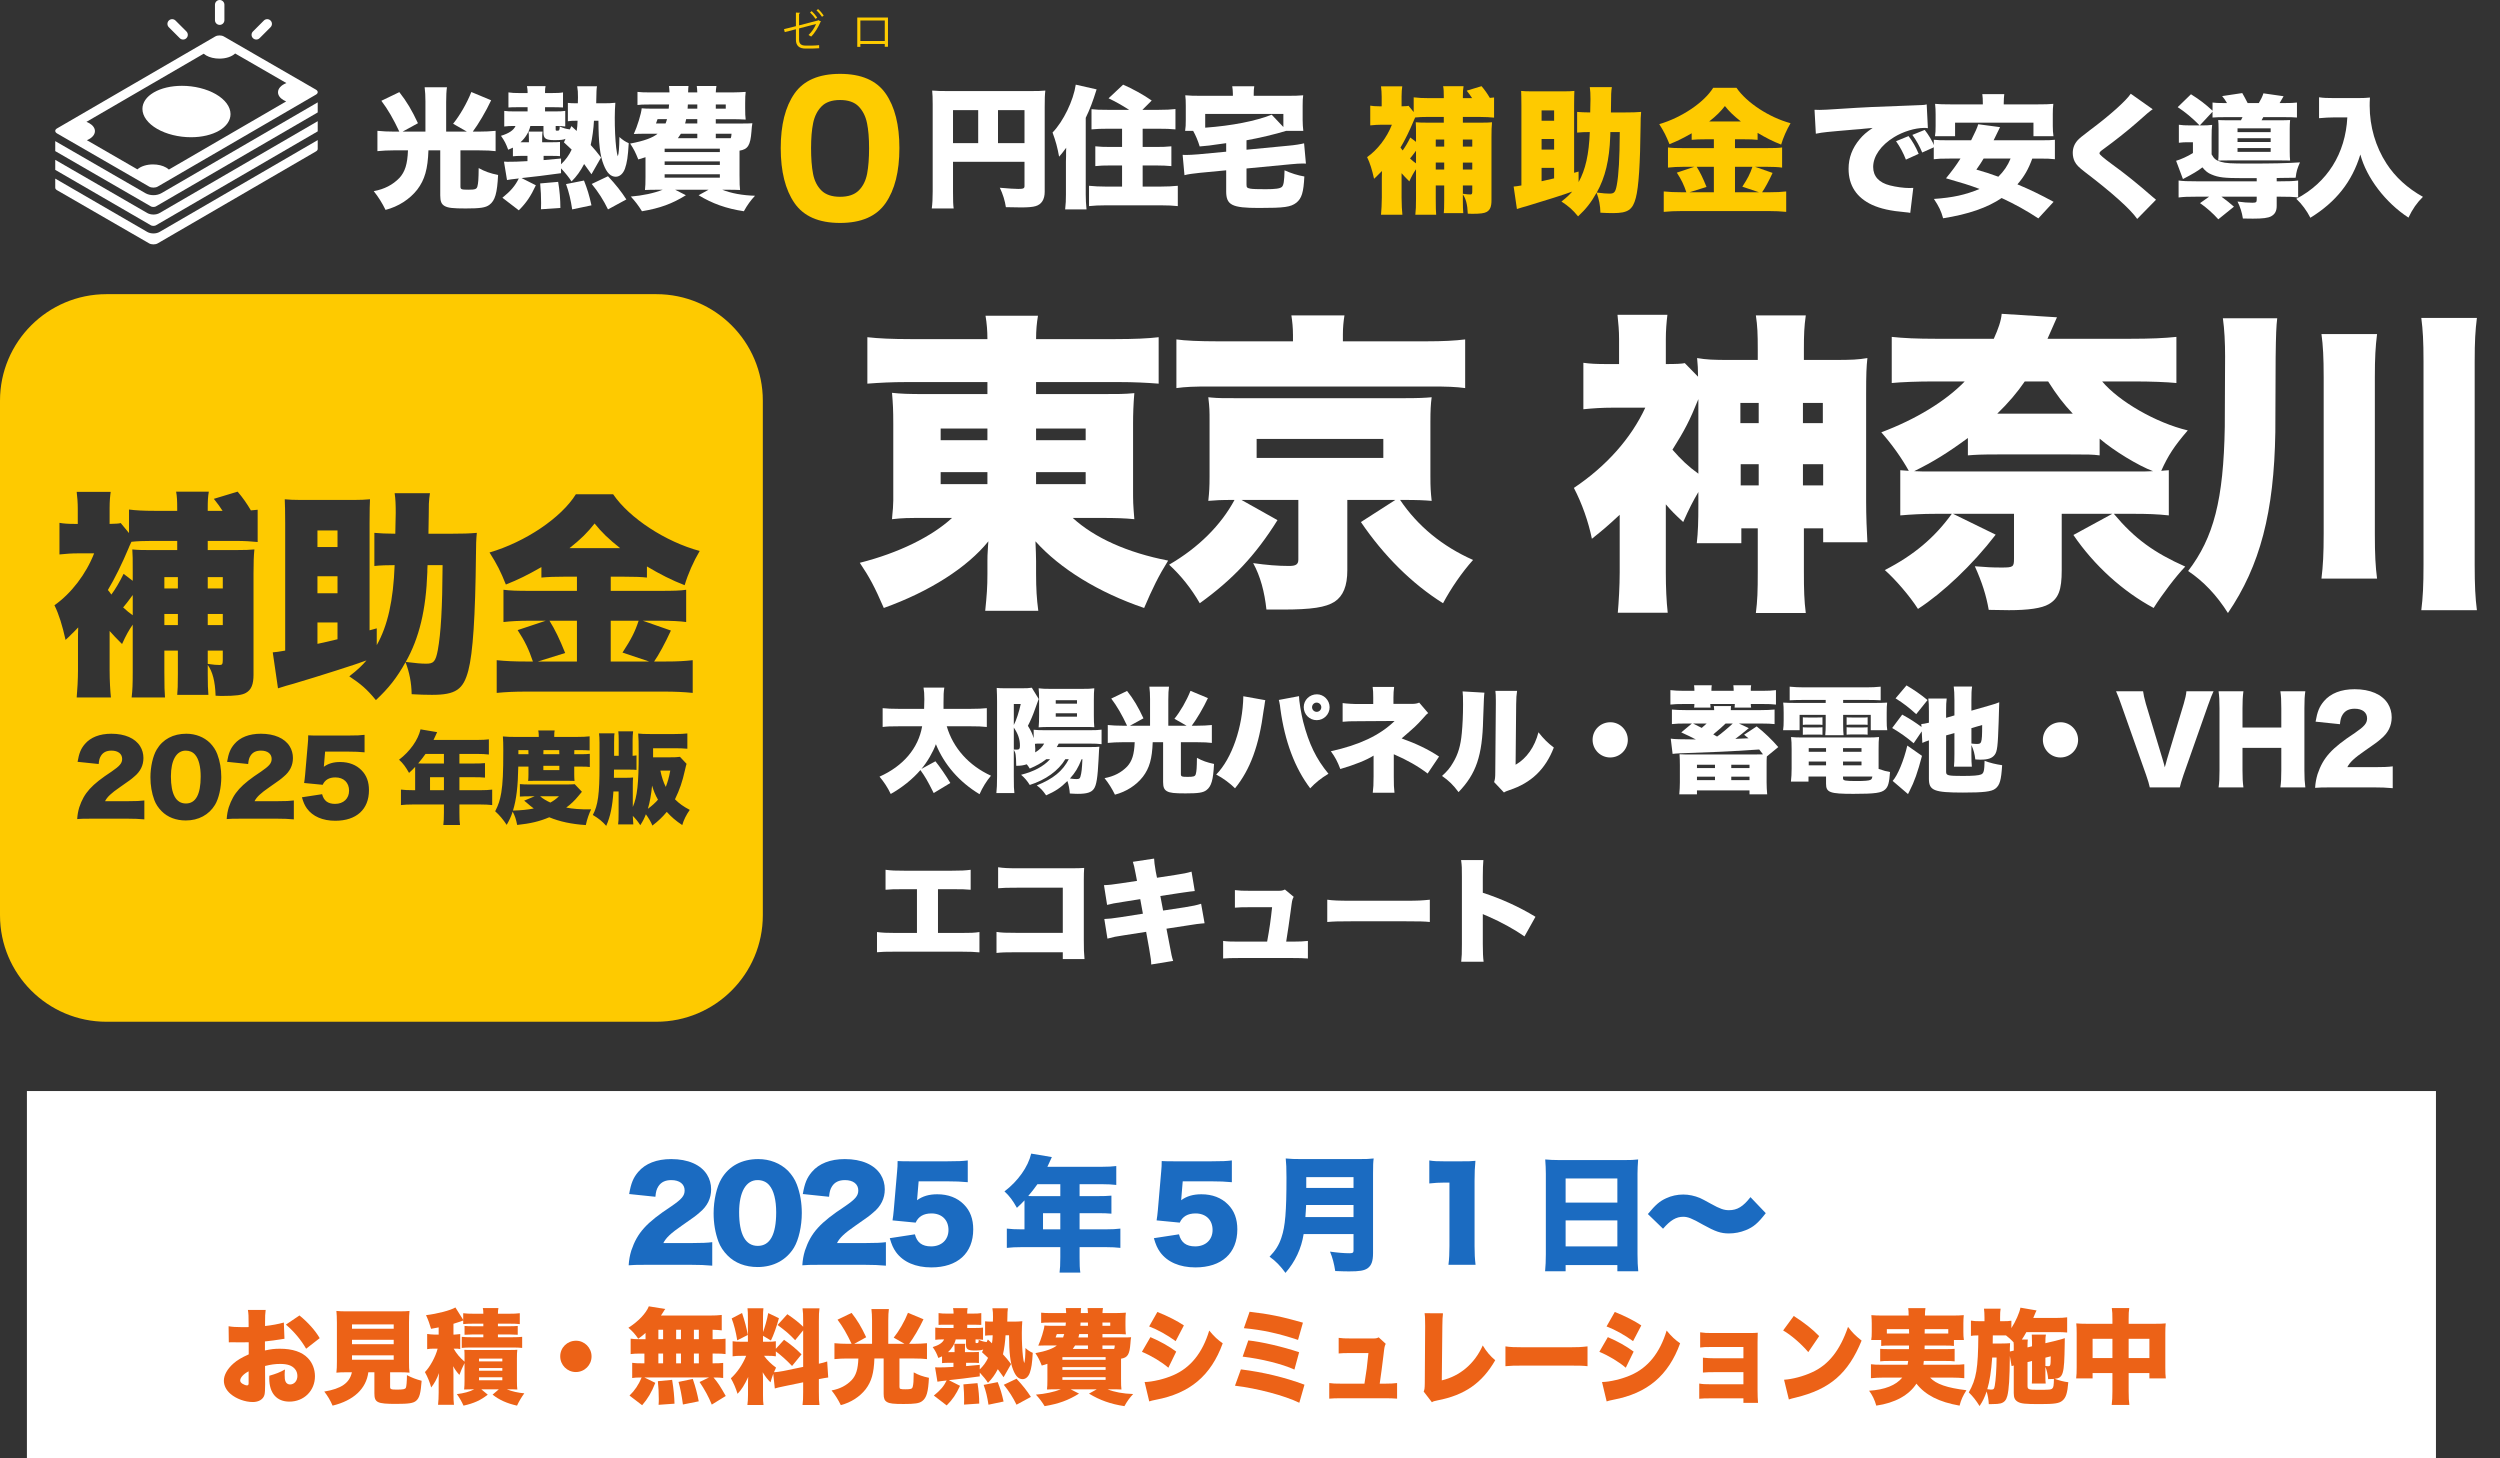 <?xml version="1.0" encoding="UTF-8"?>
<svg id="_レイヤー_2" data-name="レイヤー 2" xmlns="http://www.w3.org/2000/svg" viewBox="0 0 438.291 255.621">
  <rect x="0" y="0" width="438.291" height="255.621" fill="#333333" stroke="none"/>
  <defs>
    <style>
      .cls-1 {
        fill: #ec6217;
      }

      .cls-2 {
        fill: #feca00;
      }

      .cls-3 {
        fill: #fecc00;
      }

      .cls-4 {
        fill: #fff;
      }

      .cls-5 {
        fill: #1b6bc1;
      }
    </style>
  </defs>
  <g id="_レイヤー_1-2" data-name="レイヤー 1">
    <rect class="cls-4" x="4.718" y="191.278" width="422.345" height="64.343"/>
    <path class="cls-3" d="M139.283,16.405c1.605-2.304,4.27-3.456,7.995-3.456s6.389,1.152,7.994,3.456c1.605,2.305,2.408,5.491,2.408,9.56,0,4.091-.803,7.301-2.408,9.629-1.605,2.328-4.271,3.492-7.994,3.492s-6.39-1.164-7.995-3.492c-1.605-2.328-2.408-5.538-2.408-9.629,0-4.068.802-7.255,2.408-9.56ZM151.997,21.573c-.244-1.188-.732-2.157-1.464-2.91-.732-.752-1.817-1.129-3.255-1.129s-2.523.377-3.256,1.129c-.732.753-1.22,1.723-1.464,2.91-.244,1.188-.366,2.651-.366,4.392,0,1.787.115,3.286.347,4.497.231,1.211.719,2.187,1.464,2.928.745.74,1.836,1.11,3.275,1.11s2.529-.37,3.275-1.11c.745-.741,1.232-1.717,1.464-2.928.231-1.211.347-2.71.347-4.497,0-1.74-.122-3.204-.366-4.392Z"/>
    <g>
      <path class="cls-4" d="M28.319,33.855c-.398.234-.903.362-1.421.362-.516,0-1.019-.127-1.418-.357l-15.795-9.119v1.752l16.79,9.702c.075.044.226.09.423.09.195,0,.348-.048.418-.089l28.384-16.485v-1.767l-27.381,15.911Z"/>
      <path class="cls-4" d="M26.898,40.927c-.4,0-.786-.095-1.085-.267l-16.128-9.348v1.595c0,.164.11.32.311.437l16.147,9.323c.207.119.485.178.755.178s.547-.059.751-.178l27.743-16.123c.201-.116.308-.273.308-.436v-1.548l-27.718,16.098c-.298.173-.682.269-1.085.269Z"/>
      <path class="cls-4" d="M26.898,37.611c-.4,0-.786-.095-1.085-.267l-16.128-9.32v1.756l16.791,9.732c.074.043.225.089.422.089.195,0,.348-.047.418-.088l28.384-16.484v-1.784l-27.718,16.098c-.298.173-.682.269-1.085.269Z"/>
      <path class="cls-4" d="M26.898,32.891c.27,0,.547-.06.751-.18l27.743-16.123c.201-.116.308-.272.308-.435-.003-.163-.111-.32-.312-.437l-16.147-9.323c-.209-.12-.482-.182-.755-.182-.271,0-.545.061-.752.182L9.99,22.517c-.2.115-.307.272-.305.436,0,.163.11.32.311.437l16.147,9.322c.207.12.485.18.755.18ZM15.234,24.579c.884-.364,1.409-.953,1.41-1.599-.006-.526-.356-1.016-.984-1.38-.154-.088-.324-.168-.506-.237l20.559-11.947c.122.107.267.21.431.305.623.359,1.443.556,2.326.556,1.131,0,2.156-.335,2.758-.899l8.983,5.186c-.93.361-1.476.957-1.472,1.618.003.526.354,1.017.988,1.382.133.077.282.15.44.215l-20.561,11.948c-.136-.127-.297-.245-.479-.35-.616-.356-1.434-.552-2.302-.552-1.108,0-2.126.323-2.737.865l-8.856-5.112Z"/>
      <path class="cls-4" d="M33.484,24.059c1.899,0,3.65-.41,4.931-1.154,1.292-.751,2.002-1.781,2-2.902-.002-1.277-.94-2.55-2.573-3.491-1.613-.931-3.777-1.466-5.936-1.466-1.902,0-3.656.41-4.937,1.155-1.29.75-2,1.779-1.998,2.897.002,1.277.941,2.549,2.575,3.493,1.615.933,3.78,1.468,5.938,1.468Z"/>
      <path class="cls-4" d="M37.686.828v2.709c0,.458.37.828.828.828s.828-.371.828-.828V.828c0-.458-.371-.828-.828-.828s-.828.371-.828.828Z"/>
      <path class="cls-4" d="M29.596,3.601c-.324.324-.324.848,0,1.172l1.916,1.917c.162.162.373.243.586.243s.424-.081.586-.243c.323-.324.323-.848,0-1.171l-1.917-1.917c-.324-.323-.85-.323-1.172,0Z"/>
      <path class="cls-4" d="M46.261,3.601l-1.916,1.917c-.323.323-.323.848,0,1.171.162.162.374.243.587.243s.423-.081.585-.243l1.916-1.917c.323-.323.323-.848,0-1.172-.325-.324-.849-.323-1.171,0Z"/>
    </g>
    <g>
      <path class="cls-4" d="M74.587,17.856c0-.966-.046-1.84-.138-2.553h3.909c-.092.598-.138,1.495-.138,2.575v5.197h3.633l-2.415-1.38c1.172-1.448,2.415-3.587,3.196-5.564l3.472,1.448c-.874,1.886-2.276,4.254-3.219,5.496h1.081c1.035,0,1.978-.046,2.92-.138v3.563c-.736-.092-1.586-.138-2.852-.138h-3.311v6.324c0,.506.138.574,1.356.574,1.196,0,1.472-.092,1.61-.552.161-.598.207-1.241.23-3.242,1.081.598,2,.92,3.403,1.219-.161,3.196-.529,4.484-1.518,5.22-.667.506-1.61.644-4.162.644-2.23,0-3.104-.092-3.702-.437-.552-.322-.759-.805-.759-1.84v-7.91h-2.07c-.115,3.266-.644,5.151-1.955,6.876-1.333,1.701-3.288,2.966-5.565,3.563-.598-1.219-1.242-2.253-2.069-3.288,1.863-.345,3.334-1.104,4.507-2.322.966-1.058,1.403-2.392,1.495-4.829h-2.529c-.966,0-1.886.046-2.828.138v-3.563c.919.092,1.839.138,2.92.138h.92c-1.035-2.208-2-3.886-3.15-5.404l3.15-1.518c1.334,1.702,2.185,3.15,3.266,5.45l-2.69,1.472h4.001v-5.22Z"/>
      <path class="cls-4" d="M103.695,30.549c-.69-.966-.896-1.265-1.288-1.794-.644,1.242-1.288,2.139-2.208,3.059-.414-.667-1.104-1.518-1.84-2.3v.851c-3.587.483-4.001.529-6.921.852l2.506,1.265c-.896,1.932-1.678,3.081-2.989,4.392l-2.874-2.207c1.448-1.173,2.23-2.07,2.874-3.381-1.081.115-1.702.207-2.069.276l-.529-3.22h.23c.161.023.299.023.345.023,1.173,0,1.955-.023,3.541-.115v-.92h-1.195c-.46,0-.897.023-1.357.069v-1.518c-.253.114-.368.184-.828.367-.368-1.012-.644-1.563-1.265-2.438,1.426-.437,2.231-.988,2.553-1.725h-.276c-.69,0-1.173.023-1.702.093v-2.736c.506.068.943.092,1.793.092h2.3v-.736h-1.679c-.851,0-1.173,0-1.679.046v-2.645c.575.093,1.15.115,1.909.115h1.449v-.229c0-.276-.046-.736-.115-.989h3.265c-.069.276-.092.598-.092.989v.229h1.173c.92,0,1.472-.022,1.978-.115v2.645c-.46-.022-.851-.046-1.587-.046h-1.563v.736h1.748c.851,0,1.311-.023,1.793-.092v2.736c-.459-.069-1.012-.093-1.678-.093v.599c0,.207.046.229.276.229.368,0,.414-.092.437-.735.667.299,1.058.413,1.771.506l.276-.575.92.851c.092-.574.138-1.034.161-1.793h-.276c-.621,0-.989.022-1.426.092v-3.22c.437.046.759.069,1.472.069h.276q.023-.759.023-1.035c0-.874-.023-1.311-.138-1.954h3.472c-.092.598-.092.713-.138,2.989h1.265c.828,0,1.472-.023,2.092-.092-.253,2.989,0,8.324.437,9.382.161-.438.253-1.495.276-3.381.552.506,1.035.828,1.633,1.081-.138,2.392-.299,3.427-.667,4.484-.322.873-.92,1.402-1.609,1.402-.874,0-1.564-.667-2.116-2.093-.644-1.586-.897-3.771-.92-7.726h-.782c-.069,1.356-.299,3.104-.575,4.254.713.781,1.012,1.149,1.816,2.185l-1.679,2.943ZM98.36,28.801c.759-.713,1.426-1.609,1.863-2.575-.391-.368-.621-.598-1.356-1.265l.276-.621c-.322.161-.828.229-1.932.229-1.541,0-1.932-.275-1.932-1.333v-1.15h-2.299c-.23,1.035-.851,2.07-1.725,2.852h1.472v-.528c0-.713-.023-1.035-.069-1.334h2.46c-.046.299-.069.598-.069,1.334v.528h1.725c.736,0,1.035-.022,1.403-.046v2.483c-.437-.046-.736-.046-1.449-.046h-1.426v.736l3.058-.276v1.012ZM94.841,36.689c.023-.552.023-.897.023-1.104,0-1.104-.046-2.115-.161-3.426l3.15-.276c.253,1.472.391,3.082.391,4.576l-3.403.23ZM100.314,36.711c-.253-1.679-.575-3.059-1.081-4.438l3.15-.621c.598,1.541.897,2.483,1.311,4.346l-3.38.713ZM106.592,36.711c-.782-1.609-1.702-3.059-2.852-4.461l2.852-1.356c1.426,1.54,2.346,2.713,3.219,4.07l-3.219,1.747Z"/>
      <path class="cls-4" d="M129.653,30.802c0,1.402.023,1.978.092,2.506-.575-.022-1.15-.046-2.322-.046h-.805c1.564.621,3.495.989,5.749,1.058-.736.782-1.334,1.587-1.955,2.714-3.059-.46-5.519-1.334-7.934-2.806l1.748-.966h-5.863l1.885.966c-2.415,1.495-4.53,2.276-7.703,2.806-.644-1.035-1.173-1.725-1.955-2.575,2.046-.161,4.093-.599,5.588-1.196h-.782c-1.172,0-1.725.023-2.322.046.069-.574.092-1.219.092-2.276v-3.472c-.437.138-.598.184-1.265.391-.483-1.219-.782-1.816-1.426-2.782,2.392-.438,4.001-1.035,4.806-1.725h-2.438c-.736,0-1.126.022-1.725.046.598-1.288,1.311-3.588,1.38-4.507.414.046.989.068,1.793.068h2.943c.046-.345.046-.391.069-.735h-3.38c-1.218,0-1.701.022-2.161.092v-2.3c.667.069,1.058.092,2.161.092h3.45c-.023-.437-.046-.805-.092-1.126h3.426c-.046.345-.046.413-.069,1.126h1.609c-.023-.552-.046-.781-.092-1.126h3.449c-.069.391-.092.713-.115,1.126h2.92c.552,0,1.793-.046,2.322-.092-.069.598-.092.966-.092,2.001v.805c0,1.058.023,1.518.092,2.047-.92-.046-1.426-.069-2.346-.069h-2.897v.759h4.691c.759,0,1.081,0,1.725-.046-.069.414-.115.689-.161,1.448-.184,2.415-.621,3.128-2.092,3.357v4.393ZM115.28,20.891l-.276.759h1.679c.138-.368.161-.414.253-.759h-1.656ZM116.522,26.663h9.681v-.598h-9.681v.598ZM116.522,28.916h9.681v-.621h-9.681v.621ZM116.522,31.147h9.681v-.598h-9.681v.598ZM122.248,23.444h-2.874c-.23.367-.322.506-.529.781h3.403v-.781ZM120.293,20.891c-.069.368-.092.414-.184.759h2.138v-.759h-1.955ZM120.547,19.051h1.701v-.735h-1.655l-.046.735ZM125.49,19.051h1.748v-.735h-1.748v.735ZM128.112,24.225c.069-.138.115-.391.138-.781h-2.759v.781h2.621Z"/>
      <path class="cls-4" d="M167.079,33.653c0,1.519.023,2.3.115,2.897h-3.84c.115-.873.161-1.771.161-3.012v-15.292c0-1.058-.023-1.679-.092-2.368.851.068,1.518.092,3.012.092h13.935c1.541,0,2.277-.023,2.897-.092-.092.689-.114,1.402-.114,2.897v14.854c0,1.334-.553,2.207-1.587,2.507-.506.16-1.334.229-2.575.229-.736,0-1.38-.023-2.645-.046-.161-1.104-.529-2.3-1.058-3.403,1.586.138,2.598.207,3.242.207.873,0,1.08-.092,1.08-.506v-4.254h-12.532v5.288ZM171.494,19.304h-4.415v5.795h4.415v-5.795ZM179.611,25.099v-5.795h-4.645v5.795h4.645Z"/>
      <path class="cls-4" d="M186.921,25.904c-.736.989-.806,1.081-1.242,1.563-.299-1.632-.575-2.667-1.149-4.23,1.908-1.978,3.656-5.611,4.069-8.394l3.656.828c-.713,2.253-1.149,3.403-1.908,4.989v13.406c0,.966.046,1.656.138,2.645h-3.748c.115-1.034.138-1.563.138-2.645v-5.771q0-.275.023-.896v-.69l.023-.805ZM197.958,19.258c-1.448-.92-2.368-1.426-3.61-2.023l2.553-2.392c1.609.69,3.61,1.794,5.013,2.782l-1.633,1.633h2.782c1.357,0,2.162-.046,3.013-.138v3.564c-.896-.093-1.747-.115-2.897-.115h-2.852v3.196h2.3c1.149,0,1.886-.023,2.736-.115v3.473c-.759-.069-1.609-.115-2.69-.115h-2.346v3.702h3.22c1.035,0,2-.046,2.943-.138v3.564c-.896-.093-1.679-.139-2.967-.139h-9.611c-1.265,0-2.139.046-2.989.139v-3.564c.92.092,1.839.138,2.851.138h2.943v-3.702h-2.023c-1.104,0-1.885.023-2.667.115v-3.473c.851.092,1.541.115,2.69.115h2v-3.196h-2.529c-1.104,0-1.908.022-2.828.115v-3.542c.805.093,1.38.115,2.828.115h3.771Z"/>
      <path class="cls-4" d="M213.131,25.352c-.368.046-.736.092-1.127.161-.229.022-.92.092-1.679.161-.299-.989-.689-1.909-1.149-2.736h-1.403c.093-.621.115-1.081.115-1.932v-2.483c0-.782-.022-1.288-.092-1.817.735.069,1.494.093,2.76.093h5.587v-.392c0-.506-.046-.827-.114-1.287h3.863c-.069.46-.093.781-.093,1.287v.392h5.91c1.288,0,2.023-.023,2.76-.093-.069.506-.093.966-.093,1.817v2.506c0,.69.046,1.288.115,1.909h-2.989c-1.954.598-4.76,1.265-6.968,1.655v1.655l7.428-.713c.896-.068,2.185-.275,2.667-.413l.322,3.563c-.229-.022-.322-.022-.482-.022-.507,0-1.312.046-2.231.138l-7.703.736v2.805c0,.529.092.621.713.736.368.068,1.311.092,2.645.092,1.702,0,2.507-.115,2.828-.391.322-.276.438-.989.483-2.921,1.127.506,2.346.897,3.472,1.081-.138,2.782-.459,3.84-1.402,4.599-.988.759-2.047.92-6.554.92-4.76,0-5.748-.506-5.748-2.92v-3.68l-4.6.438c-1.287.138-2,.229-2.713.413l-.322-3.563c.276.022.345.022.575.022.574,0,1.287-.046,2.161-.114l4.898-.46v-1.495l-1.84.253ZM224.996,19.971h-13.705v2.415c4.714-.346,8.784-1.15,11.658-2.277l2.047,2.162v-2.3Z"/>
    </g>
    <g>
      <path class="cls-3" d="M143.958,3.788c-.023.038-.07.069-.124.085-.35.847-.963,1.903-1.623,2.54-.117-.086-.319-.202-.466-.28.59-.527,1.072-1.305,1.328-1.926l-2.982.776v1.988c0,.77.466,1.018,1.087,1.018h1.266c.318,0,.854-.039,1.157-.077,0,.163.008.38.016.543-.311.031-.854.055-1.15.055h-1.297c-.979,0-1.631-.45-1.631-1.522v-1.864l-1.958.505-.132-.52,2.089-.521v-2.385l.746.039c-.008.093-.085.132-.194.147v2.059l3.293-.854.085-.062.489.257ZM142.303,1.947c.327.303.746.792.971,1.142l-.288.225c-.233-.342-.629-.823-.971-1.134l.287-.232ZM143.422,1.589c.365.318.761.784.986,1.134l-.295.226c-.226-.342-.629-.823-.971-1.127l.28-.232Z"/>
      <path class="cls-3" d="M155.675,3.073v5.126h-.56v-.489h-4.279v.505h-.543V3.073h5.382ZM155.115,7.189v-3.596h-4.279v3.596h4.279Z"/>
    </g>
    <g>
      <path class="cls-4" d="M165.981,127.33c1.113,3.807,3.867,6.885,7.755,8.667-.79.931-1.479,2.045-2.005,3.239-3.543-2.126-6.196-5.184-7.654-8.768-.486,1.356-1.519,3.139-2.531,4.333l2.45-1.336c.688.83,1.944,2.652,2.613,3.807l-2.917,1.762c-1.154-2.288-1.478-2.835-2.329-4.029-1.356,1.579-3.219,3.077-5.204,4.191-.526-1.114-1.195-2.126-1.964-3.038,4.171-1.862,6.804-4.98,7.472-8.828h-4.07c-1.519,0-2.045.021-2.855.122v-3.301c.77.081,1.499.121,2.835.121h4.434c.021-.688.041-1.093.041-1.681,0-.951-.041-1.417-.142-2.045h3.645c-.122.77-.142,1.195-.142,2.673v1.053h4.738c1.296,0,2.024-.04,2.854-.121v3.301c-.951-.102-1.559-.122-2.834-.122h-4.191Z"/>
      <path class="cls-4" d="M186.769,133.101c-1.215,2.024-3.442,3.624-6.236,4.515-.405-.668-.911-1.275-1.52-1.781,2.288-.588,3.949-1.479,5.083-2.733h-.668c-.831.647-1.762,1.174-2.896,1.64-.243-.385-.304-.486-.527-.749-.546.183-1.072.263-1.66.263h-.182c-.041-1.903-.081-2.247-.426-2.794v4.678c.021.83.021,1.458.021,1.862.021.385.04.567.081,1.033h-3.159c.081-.648.122-1.6.122-2.956v-13.081c0-.77-.021-1.579-.061-2.39.425.041.81.062,1.781.062h2.41c1.032,0,1.478-.021,1.964-.102l1.215,1.984-.122.304c-.142.405-.323.871-.506,1.397-.364,1.073-.83,2.146-1.275,2.996.547.871.77,1.357,1.013,2.167v-1.479c.526.062,1.093.081,2.004.081h7.836c1.033,0,1.499-.02,2.065-.101v2.551c-.607-.081-1.215-.102-2.065-.102h-5.446c-.162.284-.243.426-.345.607h5.812c.952,0,1.256-.02,1.66-.061-.04.324-.061.364-.142,2.188-.162,3.219-.364,4.556-.83,5.203-.445.628-1.235.871-2.814.871-.405,0-.668-.021-1.397-.061-.04-.709-.202-1.56-.425-2.188-1.194,1.195-2.126,1.803-3.726,2.511-.648-.911-.891-1.174-1.641-1.741,2.876-1.154,4.557-2.531,5.609-4.596h-.607ZM177.738,127.107c.405-.729.952-2.409,1.215-3.685h-1.215v3.685ZM177.738,131.4c.304.021.466.021.526.021.426,0,.547-.162.547-.688,0-1.134-.324-2.065-1.073-3.18v3.848ZM182.132,130.367c-.304,0-.466,0-.688.041.04.385.061.688.061.932,0,.223,0,.364-.021.566.77-.466,1.235-.911,1.579-1.539h-.931ZM183.974,127.452c-.749,0-1.417.02-1.883.061.061-.648.081-1.194.081-2.086v-2.854c0-.851-.021-1.256-.081-1.903.567.081,1.134.101,2.167.101h5.365c1.114,0,1.641-.02,2.228-.101-.061.607-.081,1.012-.081,2.126v2.652c0,.891.021,1.458.081,2.045-.445-.04-.81-.04-1.802-.04h-6.075ZM185.089,123.361h3.726v-.607h-3.726v.607ZM185.089,125.649h3.726v-.607h-3.726v.607ZM189.624,133.101c-.627,1.559-1.113,2.349-2.045,3.381.628.081.749.102,1.114.102.506,0,.607-.061.729-.445.202-.729.264-1.316.344-3.037h-.142Z"/>
      <path class="cls-4" d="M201.625,122.632c0-.851-.041-1.62-.122-2.248h3.442c-.081.526-.121,1.316-.121,2.269v4.576h3.199l-2.126-1.215c1.032-1.276,2.126-3.159,2.814-4.9l3.058,1.275c-.77,1.66-2.005,3.746-2.835,4.84h.951c.911,0,1.742-.041,2.572-.122v3.139c-.648-.081-1.397-.121-2.511-.121h-2.916v5.568c0,.445.121.506,1.194.506,1.053,0,1.296-.081,1.418-.486.142-.526.182-1.093.202-2.854.951.526,1.762.81,2.997,1.073-.143,2.814-.466,3.948-1.337,4.596-.587.446-1.417.567-3.665.567-1.964,0-2.733-.081-3.26-.385-.486-.283-.668-.709-.668-1.62v-6.965h-1.822c-.102,2.875-.567,4.535-1.722,6.054-1.174,1.499-2.896,2.612-4.899,3.139-.527-1.073-1.094-1.984-1.823-2.896,1.641-.304,2.937-.972,3.969-2.045.851-.932,1.235-2.106,1.316-4.252h-2.228c-.851,0-1.66.04-2.49.121v-3.139c.81.081,1.62.122,2.571.122h.811c-.911-1.944-1.762-3.422-2.774-4.759l2.774-1.336c1.174,1.498,1.923,2.773,2.875,4.799l-2.369,1.296h3.523v-4.597Z"/>
      <path class="cls-4" d="M221.825,122.753c-.041.142-.062.264-.062.324-.02.061-.04.264-.08.567l-.062.404-.081.466c-.81,6.196-2.349,10.408-5.021,13.688-.891-.892-2.187-1.843-3.3-2.41,2.753-2.794,4.656-8.322,4.758-13.729l3.848.688ZM227.737,122.045c-.021.668.385,3.118.729,4.475,1.012,3.908,2.288,6.54,4.434,9.132-1.336.81-2.247,1.539-3.199,2.552-2.692-3.544-4.454-8.222-5.224-13.891q-.061-.445-.081-.648c-.081-.466-.142-.789-.202-.951l3.543-.668ZM233.103,123.989c0,1.256-1.013,2.268-2.269,2.268s-2.268-1.012-2.268-2.288c0-1.255,1.033-2.247,2.309-2.247,1.215,0,2.228,1.032,2.228,2.268ZM230.025,123.989c0,.445.364.81.81.81s.811-.364.811-.81-.364-.81-.83-.81c-.426,0-.79.364-.79.81Z"/>
      <path class="cls-4" d="M240.669,138.973c.102-.79.142-1.479.142-2.855v-3.645c-1.296.81-3.239,1.579-5.831,2.349-.506-1.336-.932-2.126-1.66-3.118,5.001-1.094,8.605-2.794,11.177-5.305l-6.196.04c-1.741,0-2.045.021-2.915.102v-3.28c.708.101,2.004.182,2.854.162h2.511v-1.114c0-.911-.02-1.174-.101-1.883h3.766c-.081.628-.121,1.134-.121,1.843v1.134h3.22c.566,0,.931-.061,1.296-.223l1.579,1.843c-.324.223-.345.263-.932.931-1.175,1.296-1.296,1.397-3.726,3.503,2.551.911,4.678,1.924,6.561,3.18l-2.005,2.977c-1.64-1.256-3.624-2.39-5.933-3.382v3.908c0,1.6.021,1.843.121,2.835h-3.807Z"/>
      <path class="cls-4" d="M260.242,121.438c-.08.688-.08.749-.223,4.697-.142,6.358-1.215,9.517-4.312,12.736-.952-1.275-1.701-2.005-2.896-2.835.932-.851,1.397-1.397,1.943-2.349.871-1.458,1.316-2.937,1.52-5.123.142-1.458.223-3.179.223-5.062,0-1.315-.021-1.7-.081-2.287l3.826.223ZM265.972,121.114c-.121.789-.142,1.154-.162,2.349l-.101,10.61c1.924-1.094,3.361-3.139,4.009-5.69.932,1.175,1.6,1.843,2.693,2.673-1.479,3.827-3.969,6.196-7.755,7.452-.648.223-.729.263-.992.425l-1.722-1.822c.162-.486.203-.81.203-1.701l.101-11.986v-.628c0-.871-.021-1.114-.081-1.681h3.807Z"/>
      <path class="cls-4" d="M285.384,129.719c0,1.701-1.377,3.078-3.099,3.078-1.7,0-3.077-1.377-3.077-3.099s1.377-3.077,3.118-3.077c1.681,0,3.058,1.396,3.058,3.098Z"/>
      <path class="cls-4" d="M297.06,121.114c0-.364-.02-.648-.061-.972h3.098c-.04.304-.061.647-.061.972h3.908c0-.304-.021-.668-.061-.972h3.118c-.041.304-.081.647-.061.972h1.984c1.053,0,1.781-.041,2.43-.122v2.531c-.669-.081-1.316-.101-2.43-.101h-1.984c0,.242.02.344.061.627h-2.896c.021-.162.04-.425.04-.627h-4.312c.021.344.021.385.061.627h-2.896c.041-.202.041-.304.061-.627h-1.762c-1.134,0-1.781.02-2.449.101v-2.531c.688.081,1.438.122,2.449.122h1.762ZM306.132,128.039c-.911.749-1.275,1.032-1.903,1.498.466-.02.729-.04.871-.04.061,0,.385-.021.87-.041l.567-.02c-.304-.264-.364-.304-.77-.628l2.207-1.458c1.275.992,2.733,2.39,3.786,3.624l-2.004,1.641c-.041.425-.041.77-.041,1.62v2.956c0,.749.041,1.356.102,2.065h-3.098v-.688h-9.214v.688h-3.098c.061-.668.102-1.377.102-2.065v-3.058c0-.709-.021-1.336-.061-1.903.749.04.891.04,2.146.04h11.036c.81,0,1.093,0,1.457-.02-.304-.405-.425-.567-.668-.851-4.94.304-5.103.324-6.985.405-1.782.081-4.05.161-6.864.263-.628.021-.952.061-1.337.102l-.323-2.673c.647.102,1.681.121,4.394.142-.486-.264-1.721-.871-2.551-1.235l1.862-1.559h-1.032c-1.094,0-1.803.02-2.471.101v-2.551c.668.061,1.417.101,2.471.101h4.94c-.021-.344-.021-.465-.061-.708h3.017c-.021.182-.04.385-.04.708h5.203c.932,0,1.843-.04,2.471-.101v2.551c-.526-.061-1.337-.101-2.471-.101h-3.786l1.741.81c-.061.061-.142.121-.223.183l-.142.121-.102.081ZM296.817,126.844c.628.304,1.114.546,1.52.77.323-.264.546-.466.87-.77h-2.39ZM297.506,134.66h3.159v-.587h-3.159v.587ZM297.506,136.766h3.159v-.608h-3.159v.608ZM302.528,126.844c-.466.466-1.316,1.215-2.167,1.903.142.081.223.121.385.223.081.04.142.081.283.162.588-.385,2.106-1.661,2.754-2.288h-1.255ZM303.52,134.66h3.199v-.587h-3.199v.587ZM303.52,136.766h3.199v-.608h-3.199v.608Z"/>
      <path class="cls-4" d="M316.007,122.713c-.952,0-1.519.021-2.248.061v-2.39c.83.081,1.6.122,2.552.122h10.873c.952,0,1.741-.041,2.531-.122v2.39c-.709-.04-1.256-.061-2.207-.061h-4.374v.526h4.921c1.6,0,2.105-.021,2.794-.061-.061.526-.081.87-.081,1.781v1.377c0,.811.021,1.114.102,1.681h-2.896v-2.692h-4.84v1.7c0,.992.021,1.337.081,1.863h-3.22c.062-.628.081-1.094.081-1.863v-1.7h-4.576v2.692h-2.896c.081-.647.102-.911.102-1.681v-1.377c0-.85-.021-1.255-.081-1.781.668.04,1.194.061,2.794.061h4.657v-.526h-4.069ZM329.35,134.801c.87.304,1.396.445,2.004.547-.142,1.903-.323,2.571-.851,3.058-.647.607-1.761.77-5.568.77-4.15,0-4.799-.243-4.799-1.782v-1.255h-3.077v.891h-3.078c.081-.709.122-1.458.122-2.288v-3.422c0-.871-.021-1.479-.102-2.105.587.061,1.113.081,2.086.081h11.217c1.033,0,1.58-.021,2.127-.081-.062.587-.081,1.072-.081,2.126v3.462ZM316.067,125.75c.283.04.385.04.87.04h1.701c.466,0,.749-.02.871-.04v1.336c-.324-.04-.405-.04-.871-.04h-1.701c-.404,0-.506,0-.87.04v-1.336ZM316.067,127.492c.243.041.364.041.87.041h1.701c.445,0,.668,0,.871-.041v1.337c-.243-.041-.385-.041-.871-.041h-1.701c-.385,0-.526,0-.749.021l-.121.021v-1.337ZM317.099,131.157v.648h3.037v-.648h-3.037ZM317.099,133.505v.669h3.037v-.669h-3.037ZM323.113,131.805h3.24v-.648h-3.24v.648ZM323.113,134.174h3.24v-.669h-3.24v.669ZM323.113,136.461c0,.405.365.466,2.491.466,1.235,0,2.065-.061,2.308-.202.203-.081.284-.243.345-.587h-5.144v.323ZM323.741,125.75c.243.04.364.04.871.04h2.45c.142,0,.202-.02.364-.04v1.336l-.081-.02h-.102c-.081-.021-.425-.021-.688-.021h-1.943c-.426,0-.466,0-.871.04v-1.336ZM323.741,127.492c.283.041.364.041.871.041h1.943c.445,0,.688,0,.871-.041v1.316c-.203-.041-.405-.041-.871-.041h-1.943c-.405,0-.567,0-.871.041v-1.316Z"/>
      <path class="cls-4" d="M341.187,128.929v6.398c0,.628.324.709,2.916.709,1.843,0,2.794-.081,3.22-.263.466-.203.566-.608.607-2.39.931.364,1.964.607,3.077.77-.162,2.632-.404,3.523-1.215,4.131-.668.506-2.045.668-5.649.668-5.082,0-5.973-.364-5.973-2.41v-6.742c-.486.162-.851.304-1.154.445l-.102-2.024-1.417,2.085c-1.195-1.012-2.349-1.843-3.767-2.673l1.762-2.349c1.397.77,2.329,1.377,3.382,2.167l-.041-.507c.345-.02.688-.101,1.337-.242v-2.005c0-1.094-.021-1.519-.102-2.228h3.22c-.081.628-.102,1.113-.102,2.105v1.276l1.458-.426v-2.673c0-1.053-.04-1.741-.121-2.389h3.219c-.101.688-.121,1.194-.121,2.389v1.843l3.179-.911c.729-.202,1.418-.425,1.701-.566-.021.445-.061,1.579-.102,3.441-.142,4.293-.242,5.184-.708,5.791-.446.588-1.175.831-2.431.831-.223,0-.465,0-.951-.041-.102-.911-.304-1.701-.688-2.531v1.701c0,1.073.021,1.397.081,2.105h-3.139c.061-.668.081-1.134.081-2.207v-3.685l-1.458.404ZM336.956,132.513c-.749,2.855-1.337,4.536-2.188,6.176-.04.081-.161.345-.263.526l-2.693-2.308c.871-.952,1.964-3.584,2.571-6.196l2.572,1.802ZM334.242,120.162c1.337.79,2.471,1.58,3.686,2.572l-1.984,2.47c-1.296-1.174-2.207-1.883-3.624-2.773l1.923-2.269ZM345.622,130.347l.162.02.121.021c.223.021.426.041.607.041.547,0,.709-.081.811-.385.142-.365.182-1.134.182-2.937l-1.883.547v2.693Z"/>
      <path class="cls-4" d="M364.325,129.719c0,1.701-1.377,3.078-3.099,3.078-1.701,0-3.077-1.377-3.077-3.099s1.376-3.077,3.118-3.077c1.681,0,3.058,1.396,3.058,3.098Z"/>
      <path class="cls-4" d="M379.139,133.121c.142.507.142.526.202.688.062.243.122.486.183.709.061-.243.121-.466.202-.709,0-.02.162-.607.183-.688l2.936-9.739c.264-.911.426-1.6.466-2.187h4.759c-.264.547-.466,1.073-.972,2.47l-4.293,12.189c-.324.932-.567,1.782-.647,2.188h-5.265c-.081-.426-.324-1.275-.648-2.188l-4.312-12.189c-.385-1.113-.607-1.7-.952-2.47h4.738c.081.587.183,1.093.486,2.187l2.936,9.739Z"/>
      <path class="cls-4" d="M404.161,121.195c-.121.83-.162,1.579-.162,2.996v10.854c0,1.337.041,2.005.162,2.997h-4.374c.122-.851.162-1.6.162-2.997v-3.928h-6.803v3.928c0,1.316.04,2.086.161,2.997h-4.353c.121-.851.161-1.58.161-2.997v-10.854c0-1.396-.04-2.105-.161-2.996h4.353c-.121.951-.161,1.741-.161,2.996v3.361h6.803v-3.361c0-1.396-.04-2.207-.162-2.996h4.374Z"/>
      <path class="cls-4" d="M408.914,138.041c-1.822,0-2.288.02-3.037.081.061-.892.182-1.58.425-2.39.992-2.936,2.45-4.535,6.54-7.229,1.681-1.154,2.146-1.701,2.146-2.571,0-1.033-.83-1.681-2.167-1.681-.972,0-1.66.323-2.105,1.012-.283.446-.405.851-.486,1.701l-4.272-.445c.304-1.762.669-2.652,1.479-3.604,1.154-1.356,2.997-2.085,5.366-2.085,2.733,0,4.818.911,5.831,2.53.445.709.668,1.539.668,2.39,0,1.479-.607,2.733-1.862,3.767-.668.587-.871.729-2.937,2.166-1.762,1.215-2.551,1.964-2.977,2.814h4.719c1.538,0,2.449-.04,3.239-.142v3.827c-1.154-.102-2.024-.142-3.463-.142h-7.106Z"/>
    </g>
    <g>
      <path class="cls-4" d="M164.443,163.563h3.928c1.802,0,2.45-.02,3.342-.161v3.563c-.75-.081-1.763-.122-3.281-.122h-11.42c-1.843,0-2.369.021-3.26.102v-3.543c.972.121,1.681.161,3.321.161h3.685v-7.674h-2.227c-1.903,0-2.389.021-3.28.102v-3.503c1.073.142,1.701.162,3.341.162h8.241c1.701,0,2.41-.041,3.341-.162v3.503c-.931-.081-1.376-.102-3.28-.102h-2.45v7.674Z"/>
      <path class="cls-4" d="M178.165,166.945c-1.843,0-2.531.021-3.463.122v-3.686c.992.142,1.519.162,3.523.162h8.1v-7.917h-7.856c-1.863,0-2.633.02-3.483.101v-3.685c.973.142,1.62.182,3.544.182h9.294c1.094,0,1.66-.021,2.248-.061-.041.709-.062,1.053-.062,2.065v10.569c0,1.722.021,2.188.122,3.341h-3.807v-1.194h-8.16Z"/>
      <path class="cls-4" d="M199.135,153.378c-.284-1.498-.345-1.721-.527-2.288l3.727-.566c.02.526.081,1.072.283,2.247l.223,1.113,3.159-.485c1.457-.223,2.085-.345,2.896-.587l.566,3.401c-.385.04-.566.061-.891.102-.162.02-.486.061-1.013.142-.324.061-.647.101-.972.142l-3.159.485.486,2.552,3.746-.567c1.438-.223,2.166-.385,2.915-.627l.608,3.422-.466.04c-.466.041-.77.081-.932.102-.486.081-.972.162-1.458.223l-3.827.587.567,2.937c.323,1.741.364,1.964.607,2.713l-3.848.628c0-.607-.061-1.053-.364-2.814l-.526-2.916-4.009.628c-1.458.223-1.479.223-2.774.566l-.547-3.441c.688-.021,1.498-.102,2.896-.324l3.867-.607-.466-2.552-2.794.445c-1.762.264-2.247.365-3.017.567l-.547-3.463c.77-.02,1.519-.101,2.977-.323l2.814-.426-.202-1.053Z"/>
      <path class="cls-4" d="M226.645,165.082c1.134,0,1.943-.041,2.652-.122v3.078c-.668-.061-1.641-.081-2.673-.081h-9.477c-1.316,0-1.984.021-2.713.081v-3.078c.77.102,1.235.122,2.713.122h5.002c.445-2.45.607-3.604.87-6.034h-3.888c-1.356,0-1.964.02-2.632.081v-3.078c.85.102,1.296.121,2.713.121h4.9c.526,0,.77-.04,1.154-.223l1.538,1.276c-.161.304-.223.465-.283.77-.04.142-.061.304-.081.506l-.162,1.215c-.182,1.458-.546,3.847-.789,5.366h1.154Z"/>
      <path class="cls-4" d="M232.692,157.732c.952.142,2.045.183,4.151.183h9.679c2.024,0,2.794-.041,4.15-.183v3.908c-.972-.102-1.862-.122-4.171-.122h-9.639c-2.268,0-2.936.021-4.171.122v-3.908Z"/>
      <path class="cls-4" d="M256.174,168.605c.102-.911.121-1.498.121-3.098v-11.784c0-1.641,0-1.843-.142-2.937h3.908c-.061.587-.102,1.6-.102,2.956v2.774c3.199,1.032,6.379,2.471,9.233,4.212l-1.924,3.442c-1.7-1.195-4.009-2.471-6.398-3.523-.607-.243-.647-.264-.729-.304-.061-.021-.081-.041-.183-.102v5.265c0,1.356.041,2.369.142,3.098h-3.928Z"/>
    </g>
    <g>
      <path class="cls-4" d="M318.113,19.246c.415.023.715.023.923.023.576,0,1.406-.046,3.896-.208,3.896-.253,5.787-.346,12.312-.576.461-.023.623-.023,1.684-.069.438-.022.483-.022.853-.115l.208,4.173c-.3-.046-.462-.046-.646-.046-1.614,0-3.713.646-5.28,1.614-2.306,1.406-3.666,3.343-3.666,5.233,0,1.638,1.015,2.744,2.929,3.229,1.061.276,2.467.461,3.412.461.207,0,.368,0,.691-.023l-.53,4.381c-.323-.069-.392-.069-.854-.115-2.628-.23-4.357-.623-5.833-1.291-2.721-1.269-4.127-3.39-4.127-6.317,0-1.937.646-3.644,1.96-5.211.6-.715,1.152-1.199,2.26-1.96-1.015.093-1.13.115-1.522.139-.184.023-.576.069-1.844.161-2.283.208-3.805.323-4.611.415-.876.093-1.153.139-1.983.3l-.23-4.196ZM334.137,27.984c-.461-1.176-1.038-2.26-1.729-3.228l2.19-.899c.691.899,1.269,1.891,1.775,3.112l-2.236,1.015ZM336.996,26.739c-.438-1.061-1.037-2.144-1.729-3.089l2.167-.877c.715.923,1.269,1.845,1.775,2.975l-2.214.991Z"/>
      <path class="cls-4" d="M356.292,27.799c-.691,1.891-1.406,3.136-2.605,4.52,2.306.968,4.058,1.821,6.341,3.066l-2.675,2.904c-2.099-1.383-4.058-2.467-6.433-3.573-2.467,1.684-5.856,2.859-10.26,3.551-.347-1.269-.761-2.121-1.614-3.39,3.32-.23,5.533-.715,8-1.752-1.706-.646-3.204-1.106-5.879-1.867,1.199-1.476,1.706-2.168,2.536-3.459h-1.937c-1.314,0-2.029.023-2.744.115v-3.412c.715.069,1.153.093,2.744.093h3.804c.669-1.314,1.107-2.283,1.245-2.813l3.828.508c-.508,1.037-.784,1.591-1.13,2.306h8.023c1.637,0,2.098-.023,2.721-.093v3.412c-.738-.092-1.43-.115-2.721-.115h-1.245ZM347.623,18.093c0-.646-.023-1.084-.093-1.591h3.851c-.046.438-.092.945-.092,1.567v.23h5.879c1.337,0,2.052-.022,2.812-.092-.069.622-.092,1.176-.092,1.798v2.099c0,.691.046,1.222.115,1.775h-3.505v-2.375h-13.741v2.375h-3.527c.092-.508.115-.992.115-1.799v-2.075c0-.553-.023-1.198-.093-1.798.762.069,1.453.092,2.813.092h5.557v-.207ZM347.76,27.799c-.415.692-.622,1.015-1.268,1.937,1.591.462,2.213.646,3.851,1.245.991-.991,1.637-1.937,2.144-3.182h-4.727Z"/>
      <path class="cls-4" d="M377.407,19.154c-.461.3-.945.691-2.928,2.467-1.591,1.383-3.712,3.066-5.648,4.473-.646.461-.761.6-.761.807q0,.277,2.167,1.868c2.328,1.683,4.611,3.527,7.032,5.648.138.115.368.323.715.6l-3.298,3.366c-1.176-1.706-4.449-4.635-9.084-8.162-1.176-.899-1.567-1.314-1.867-1.891-.23-.461-.346-.991-.346-1.521,0-.83.276-1.567.853-2.213.323-.347.669-.646,2.099-1.729,3.481-2.582,6.409-5.211,7.217-6.433l3.85,2.721Z"/>
      <path class="cls-4" d="M385.635,21.99c-1.245-1.269-2.536-2.352-3.851-3.205l2.329-2.26c1.614,1.015,2.467,1.684,3.781,2.882v-1.429c.484.068.991.092,2.075.092h.461c-.3-.507-.576-.922-.854-1.222l3.528-.53c.207.346.668,1.198.945,1.752h1.959c.369-.622.623-1.13.808-1.706l3.527.507c-.069.115-.139.23-.139.254l-.415.715c0,.023-.068.115-.138.23h.737c1.153,0,1.775-.023,2.306-.092v2.628c-.53-.046-1.152-.069-2.306-.069h-3.597c-.139.23-.161.3-.3.554h3.066c.923,0,1.521-.023,1.937-.046-.046.507-.068.853-.068,1.567v3.92c0,.737.022,1.176.068,1.613-.668-.022-.714-.022-1.798-.022h-8.784c-1.199,0-1.338,0-2.029.022.046-.415.069-.761.069-1.521v-4.012c0-.737-.023-1.199-.069-1.567.392.022,1.061.046,2.052.046h1.938c.138-.254.161-.3.276-.554h-2.951c-1.13,0-1.775.023-2.306.069v-1.015l-2.236,2.398h.415c.668,0,1.198-.023,1.752-.093-.069.554-.092,1.015-.092,2.236v2.929c.392.761.807,1.083,1.637,1.313.853.254,1.798.3,4.818.3,4.242,0,6.617-.046,9.038-.207-.507,1.176-.6,1.476-.761,2.697-.876.023-1.084.023-1.937.023l-1.384.022v.577h.669c1.521,0,2.213-.023,3.09-.139v2.975c-.923-.115-1.614-.139-3.159-.139h-.6v1.614c0,.898-.3,1.452-.968,1.821-.554.3-1.476.415-3.205.415-.392,0-.876,0-1.752-.023-.185-1.13-.462-2.006-.945-2.975.968.139,1.798.208,2.605.208.622,0,.761-.092.761-.507v-.554h-6.18c.923.691,1.522,1.152,2.19,1.752l-2.743,2.214c-.876-.991-2.145-2.121-3.205-2.836l1.591-1.13h-2.19c-1.521,0-2.236.023-3.158.139v-2.975c.853.115,1.567.139,3.066.139h10.629v-.554h-2.49c-3.159,0-4.22-.115-5.441-.646-.6-.23-1.061-.6-1.591-1.245-.761.6-1.684,1.153-3.412,2.052l-1.199-3.204c.761-.208,2.099-.808,2.951-1.36v-1.891h-1.037c-.461,0-.784.022-1.43.092v-3.158c.646.092,1.061.115,1.913.115h1.729ZM392.276,23.165h5.81v-.669h-5.81v.669ZM392.276,24.894h5.81v-.668h-5.81v.668ZM392.276,26.623h5.81v-.669h-5.81v.669Z"/>
      <path class="cls-4" d="M409.218,20.582c-.807,0-1.637.047-2.651.139v-3.666c.83.115,1.337.139,2.605.139h4.265c.83,0,1.43-.023,2.053-.093-.047.738-.047,1.015-.047,1.453,0,3.643,1.038,7.17,2.951,10.121,1.522,2.353,3.689,4.335,6.387,5.834-1.037,1.014-1.845,2.167-2.536,3.643-4.034-2.629-7.354-6.986-8.438-11.067-1.452,4.772-4.266,8.323-8.761,11.09-.623-1.222-1.499-2.421-2.468-3.319,5.441-2.859,8.623-7.932,8.946-14.272h-2.306Z"/>
    </g>
    <g>
      <path class="cls-1" d="M49.87,234.708q-.306.036-.702.108c-.522.09-1.945.288-2.719.36v1.584c1.044-.233,1.692-.306,2.628-.306,2.197,0,3.872.558,4.897,1.639.792.81,1.243,1.962,1.243,3.187,0,2.539-1.927,4.447-4.483,4.447-2.233,0-3.529-1.494-3.529-4.069,0-.107,0-.27.018-.468,1.225-.36,1.801-.576,2.737-1.099-.036.378-.054.576-.054.954,0,.576.036.865.144,1.135.126.324.432.54.792.54.738,0,1.296-.63,1.296-1.477,0-.485-.144-.918-.45-1.26-.522-.595-1.296-.864-2.575-.864-.882,0-1.638.107-2.646.359l.018,3.188q0,1.458-.126,1.891c-.216.774-1.008,1.242-2.034,1.242-1.351,0-2.899-.559-3.907-1.423-.756-.647-1.17-1.458-1.17-2.322,0-.973.594-2.053,1.674-3.007.648-.576,1.458-1.062,2.683-1.603v-2.125c-.81.019-1.26.019-1.386.019l-1.656-.019c-.09,0-.252,0-.45.019l-.036-2.827c.576.108,1.278.162,2.467.162h.684c.162-.018.288-.018.36-.018v-.576c0-1.261-.018-1.765-.126-2.431h3.115c-.09.647-.108,1.116-.108,2.25v.576c1.26-.144,2.232-.324,3.295-.612l.108,2.845ZM43.587,240.416c-.864.433-1.477,1.099-1.477,1.603,0,.216.126.396.396.576.252.162.594.288.81.288.198,0,.288-.144.271-.432v-2.035ZM53.67,236.455c-.882-1.53-2.089-2.989-3.547-4.231l2.377-1.603c1.494,1.206,2.809,2.683,3.547,3.979l-2.376,1.854Z"/>
      <path class="cls-1" d="M60.848,240.579c-.882,0-1.405.019-1.873.072.072-.559.09-1.116.09-1.963v-6.788c0-.9-.036-1.566-.09-2.07.522.054.991.072,1.855.072h9.092c.882,0,1.387-.019,1.873-.072-.054.486-.09,1.135-.09,2.07v6.788c0,.9.018,1.459.09,1.963-.504-.054-1.044-.072-1.873-.072h-1.53v2.557c0,.414.162.486,1.17.486,1.116,0,1.44-.072,1.584-.306.108-.198.198-1.135.198-2.233.864.45,1.566.721,2.575.99-.162,2.215-.378,3.007-.972,3.512-.486.414-1.261.54-3.511.54-3.331,0-3.799-.234-3.799-1.873v-3.673h-1.062c-.378,2.899-2.575,4.951-6.266,5.852-.396-.918-.864-1.71-1.458-2.467,2.989-.504,4.429-1.494,4.844-3.385h-.846ZM61.713,232.945h7.31v-.757h-7.31v.757ZM61.713,235.664h7.31v-.774h-7.31v.774ZM61.713,238.382h7.31v-.774h-7.31v.774Z"/>
      <path class="cls-1" d="M82.845,243.568c-.54,0-.936.018-1.476.036.054-.522.072-.973.072-1.566v-3.062c-.378.738-.648,1.368-.9,2.07-.378-.396-.81-.99-1.098-1.53.036.414.054.919.054,1.459v3.133c0,1.08.018,1.603.09,2.179h-2.791c.072-.666.108-1.297.108-2.161v-1.692c0-.702.018-1.152.054-1.71-.342.972-.81,1.836-1.368,2.521-.162-.721-.648-1.908-1.099-2.701.847-.81,1.891-2.719,2.233-4.105h-.63c-.504,0-.81.019-1.206.091v-2.665c.324.054.99.108,1.278.108h.738v-1.261c-.396.09-.612.126-1.333.252-.216-.756-.504-1.584-.882-2.395,2.035-.252,4.25-.828,5.149-1.351l1.369,2.179v-1.17c.54.071,1.062.09,1.854.09h1.674c0-.45-.018-.738-.09-.99h2.737c-.054.233-.09.558-.09.99h1.962c.792,0,1.296-.019,1.873-.09v1.908c-.594-.054-.882-.072-1.657-.072h-2.178v.45h2.052c.648,0,.918-.018,1.423-.054v1.548c-.378-.018-1.009-.054-1.423-.054h-2.052v.486h2.575c.792,0,1.152-.018,1.674-.072v1.944c-.558-.054-.918-.071-1.674-.071h-7.311c-.666,0-1.116.018-1.602.071v-1.944c.558.055.864.072,1.602.072h2.179v-.486h-1.891c-.378,0-1.008.036-1.404.054v-1.548c.486.036.774.054,1.404.054h1.891v-.45h-1.891c-.756,0-1.062.019-1.638.072v-.63c-.432.162-1.062.378-1.71.576v1.891h.252c.216-.019.432-.036.594-.055.108,0,.18-.018.342-.036v2.629c-.378-.072-.468-.072-.991-.072h-.162c.504.883,1.098,1.585,1.908,2.287v-.685c0-.792,0-.972-.036-1.386.324.018.576.018,1.405.018h6.392c.937,0,1.062,0,1.495-.036-.054.396-.072.721-.072,1.513v3.89c0,.792.018,1.17.072,1.566-.738-.036-.918-.036-1.458-.036h-.396c.954.378,1.999.612,3.079.702-.522.72-.9,1.351-1.279,2.16-1.764-.396-3.097-.99-4.285-1.927l1.098-.936h-3.079l1.134.936c-1.242.991-2.449,1.531-4.249,1.927-.324-.72-.756-1.477-1.17-2.017,1.26-.162,2.161-.396,3.061-.846h-.306ZM83.98,238.67h4.087v-.486h-4.087v.486ZM83.98,240.309h4.087v-.469h-4.087v.469ZM83.98,241.983h4.087v-.521h-4.087v.521Z"/>
      <path class="cls-1" d="M103.708,237.806c0,1.512-1.224,2.736-2.754,2.736-1.513,0-2.737-1.225-2.737-2.755s1.225-2.736,2.773-2.736c1.495,0,2.719,1.242,2.719,2.755Z"/>
      <path class="cls-1" d="M113.174,233.683c-.27.252-.522.468-1.278,1.025-.486-.737-1.062-1.386-1.729-1.926,1.765-1.135,3.079-2.521,3.583-3.764l2.881.469c-.072.09-.126.18-.162.216,0,0-.072.108-.162.27-.18.288-.306.505-.432.667h8.354c1.08,0,1.692-.036,2.305-.108v2.701c-.486-.055-.937-.091-1.603-.108v1.656h.486c.918,0,1.243-.018,1.783-.09v2.701c-.558-.072-.9-.09-1.783-.09h-.486v1.71h.144c.9,0,1.278-.018,1.71-.072v2.647c-.414-.072-.864-.091-1.692-.091.792.937,1.152,1.495,2.143,3.241l-2.449,1.513c-.558-1.387-1.26-2.665-2.143-3.961l1.656-.793h-11.325l1.909.937c-.63,1.639-1.333,2.809-2.305,3.926l-2.215-1.693c.918-.882,1.603-1.908,2.125-3.169h-.144c-.702,0-1.062.019-1.512.091v-2.665c.504.072.9.09,1.782.09h.36v-1.71h-.63c-.864,0-1.206.018-1.782.09v-2.701c.54.072.864.09,1.782.09h.828v-1.098ZM115.461,246.287c.036-.469.036-.702.036-.973,0-1.134-.054-2.124-.162-3.169l2.503-.233c.27,1.71.378,2.916.414,4.177l-2.791.198ZM115.424,234.781h.828v-1.656h-.828v1.656ZM115.424,239.012h.828v-1.71h-.828v1.71ZM118.539,234.781h.846v-1.656h-.846v1.656ZM118.539,239.012h.846v-1.71h-.846v1.71ZM119.728,246.232c-.216-1.638-.468-2.881-.774-3.961l2.503-.521c.486,1.422.81,2.683,1.044,3.925l-2.773.558ZM122.518,234.781v-1.656h-.864v1.656h.864ZM122.518,239.012v-1.71h-.864v1.71h.864Z"/>
      <path class="cls-1" d="M135.568,240.849c-.198.54-.306.864-.486,1.494-.504-.486-.936-1.044-1.369-1.765.054.774.054.828.054,1.404v2.593c0,.864.018,1.297.09,1.747h-2.827c.072-.505.108-1.026.108-1.819v-1.62c0-.648,0-1.044.036-1.477-.684,1.459-1.17,2.233-1.873,2.953-.27-.918-.702-1.927-1.17-2.719,1.062-.954,2.071-2.413,2.683-3.943h-.685c-.846,0-1.206.019-1.692.09v-2.646c.414.072.792.09,1.675.09h1.008v-4.267c0-.757-.018-1.099-.072-1.603h2.791c-.054.468-.072.81-.072,1.584v2.61c.306-.792.72-2.25.918-3.349l1.873.9c-.414,1.513-.955,3.024-1.405,3.907l-1.386-.828v1.044h.846c.756,0,1.008-.018,1.404-.09v1.332l1.44-1.584c1.188.828,2.197,1.656,3.061,2.557l-1.656,2.034c-.972-1.025-1.927-1.872-2.845-2.557v.864c-.45-.071-.774-.09-1.476-.09h-.594c.522.738,1.296,1.494,2.106,2.07-.198.415-.252.541-.36.811.324,0,1.08-.108,1.638-.216l3.475-.721v-6.409l-1.404,1.729c-1.062-1.116-1.621-1.585-3.079-2.665l1.71-1.891c1.279.864,2.017,1.458,2.773,2.196v-.954c0-1.152-.018-1.639-.108-2.269h2.971c-.09.63-.108,1.116-.108,2.269v7.437c.54-.108.972-.234,1.458-.396l.18,2.809c-.288.036-.955.145-1.639.288v2.251c0,1.171.018,1.62.108,2.287h-2.971c.09-.685.108-1.116.108-2.305v-1.675l-3.223.666c-.955.198-1.422.307-1.747.414l-.27-2.574ZM130.094,230.19c.486,1.458.792,2.61,1.008,3.853l-1.854.937c-.234-1.494-.576-2.791-.973-3.835l1.819-.954Z"/>
      <path class="cls-1" d="M152.883,231.504c0-.757-.036-1.44-.108-1.999h3.061c-.072.468-.108,1.17-.108,2.017v4.069h2.845l-1.891-1.08c.918-1.135,1.891-2.81,2.502-4.357l2.719,1.134c-.685,1.477-1.783,3.331-2.521,4.304h.846c.811,0,1.548-.036,2.287-.108v2.791c-.576-.072-1.242-.108-2.232-.108h-2.593v4.952c0,.396.108.45,1.062.45.937,0,1.152-.072,1.261-.433.126-.468.162-.972.18-2.538.847.468,1.566.72,2.665.954-.126,2.503-.414,3.511-1.188,4.087-.522.396-1.26.504-3.259.504-1.747,0-2.431-.071-2.899-.342-.432-.252-.594-.63-.594-1.44v-6.194h-1.621c-.09,2.558-.504,4.033-1.53,5.384-1.044,1.333-2.575,2.323-4.357,2.791-.468-.954-.972-1.765-1.621-2.574,1.458-.271,2.611-.864,3.529-1.819.756-.828,1.098-1.872,1.17-3.781h-1.981c-.756,0-1.476.036-2.214.108v-2.791c.72.072,1.44.108,2.287.108h.72c-.81-1.729-1.566-3.043-2.467-4.231l2.467-1.188c1.044,1.333,1.71,2.467,2.557,4.268l-2.106,1.152h3.133v-4.087Z"/>
      <path class="cls-1" d="M175.943,241.443c-.54-.756-.702-.99-1.009-1.404-.504.973-1.008,1.675-1.729,2.395-.324-.521-.863-1.188-1.439-1.801v.667c-2.81.378-3.134.414-5.42.666l1.963.99c-.703,1.513-1.314,2.413-2.341,3.438l-2.25-1.729c1.134-.918,1.746-1.62,2.25-2.646-.846.09-1.333.162-1.621.216l-.414-2.521h.18c.126.019.234.019.27.019.918,0,1.53-.019,2.773-.091v-.72h-.938c-.359,0-.702.018-1.062.054v-1.188c-.198.091-.288.145-.648.288-.288-.792-.504-1.224-.99-1.908,1.116-.342,1.747-.774,1.999-1.351h-.216c-.541,0-.918.019-1.333.072v-2.143c.396.054.738.072,1.404.072h1.801v-.576h-1.314c-.667,0-.918,0-1.314.035v-2.07c.45.072.9.09,1.494.09h1.135v-.18c0-.216-.036-.576-.09-.774h2.557c-.055.216-.072.469-.072.774v.18h.918c.721,0,1.152-.018,1.549-.09v2.07c-.36-.018-.666-.035-1.242-.035h-1.225v.576h1.368c.667,0,1.026-.019,1.405-.072v2.143c-.361-.054-.793-.072-1.314-.072v.468c0,.162.035.181.215.181.289,0,.324-.072.343-.576.522.234.828.324,1.386.396l.217-.449.721.666c.071-.45.107-.811.125-1.404h-.216c-.485,0-.774.018-1.116.071v-2.521c.342.036.594.054,1.152.054h.217q.018-.594.018-.81c0-.685-.018-1.026-.108-1.53h2.719c-.071.468-.071.558-.108,2.34h.99c.648,0,1.152-.018,1.639-.071-.197,2.341,0,6.518.343,7.346.126-.342.198-1.17.216-2.646.432.396.811.648,1.278.846-.108,1.873-.233,2.684-.522,3.512-.252.684-.72,1.098-1.26,1.098-.685,0-1.225-.521-1.656-1.638-.504-1.243-.703-2.953-.721-6.05h-.612c-.054,1.062-.233,2.431-.45,3.331.559.611.793.899,1.423,1.71l-1.314,2.305ZM171.766,240.075c.594-.559,1.115-1.261,1.458-2.017-.306-.288-.486-.469-1.062-.99l.216-.486c-.252.126-.648.18-1.512.18-1.207,0-1.513-.216-1.513-1.044v-.9h-1.801c-.181.811-.666,1.62-1.351,2.232h1.152v-.414c0-.558-.018-.81-.054-1.044h1.927c-.036.234-.055.468-.055,1.044v.414h1.351c.576,0,.811-.018,1.099-.036v1.945c-.342-.036-.576-.036-1.135-.036h-1.116v.576l2.396-.216v.792ZM169.01,246.25c.019-.433.019-.702.019-.864,0-.864-.036-1.656-.126-2.683l2.467-.216c.197,1.152.306,2.412.306,3.583l-2.665.18ZM173.296,246.268c-.197-1.314-.449-2.395-.846-3.475l2.467-.486c.469,1.206.702,1.944,1.026,3.403l-2.647.558ZM178.212,246.268c-.612-1.26-1.332-2.395-2.232-3.493l2.232-1.062c1.116,1.206,1.836,2.124,2.521,3.187l-2.521,1.368Z"/>
      <path class="cls-1" d="M196.536,241.641c0,1.099.018,1.549.072,1.963-.451-.019-.9-.036-1.818-.036h-.631c1.225.486,2.736.774,4.502.828-.576.612-1.045,1.242-1.531,2.125-2.395-.36-4.321-1.045-6.212-2.197l1.368-.756h-4.591l1.477.756c-1.891,1.171-3.548,1.782-6.032,2.197-.504-.811-.918-1.351-1.53-2.018,1.603-.126,3.205-.468,4.376-.936h-.613c-.918,0-1.35.018-1.818.036.055-.45.072-.955.072-1.783v-2.719c-.342.108-.469.145-.99.307-.378-.954-.612-1.423-1.116-2.179,1.872-.343,3.133-.811,3.763-1.351h-1.908c-.576,0-.883.018-1.351.036.468-1.009,1.026-2.809,1.081-3.529.323.036.773.054,1.404.054h2.305c.035-.27.035-.306.054-.576h-2.647c-.953,0-1.332.019-1.691.072v-1.801c.521.055.828.072,1.691.072h2.701c-.018-.342-.036-.63-.072-.882h2.684c-.037.27-.037.324-.055.882h1.261c-.019-.432-.036-.612-.072-.882h2.701c-.054.306-.072.558-.091.882h2.287c.432,0,1.404-.036,1.818-.072-.054.469-.072.757-.072,1.566v.631c0,.828.019,1.188.072,1.603-.72-.036-1.116-.055-1.836-.055h-2.27v.595h3.674c.594,0,.846,0,1.35-.036-.053.324-.09.54-.125,1.135-.145,1.89-.486,2.448-1.639,2.628v3.439ZM185.282,233.88l-.216.595h1.314c.108-.288.126-.324.198-.595h-1.297ZM186.255,238.4h7.58v-.468h-7.58v.468ZM186.255,240.164h7.58v-.486h-7.58v.486ZM186.255,241.912h7.58v-.469h-7.58v.469ZM190.738,235.879h-2.251c-.18.288-.252.396-.414.612h2.665v-.612ZM189.208,233.88c-.055.288-.072.324-.145.595h1.675v-.595h-1.53ZM189.405,232.44h1.333v-.576h-1.296l-.037.576ZM193.276,232.44h1.369v-.576h-1.369v.576ZM195.329,236.492c.055-.108.09-.307.108-.612h-2.161v.612h2.053Z"/>
      <path class="cls-1" d="M201.69,234.421c1.734.737,3.258,1.602,4.521,2.538l-1.377,2.827c-1.167-1.009-2.982-2.106-4.635-2.791l1.49-2.574ZM200.67,242.289c1.296,0,3.565-.54,5.007-1.188,3.031-1.297,5.138-3.907,6.32-7.832.892,1.08,1.507,1.638,2.366,2.232-2.059,5.672-5.737,8.769-11.732,9.902-.567.108-.827.181-1.151.288l-.81-3.402ZM202.906,230.009c1.782.702,3.532,1.603,4.65,2.359l-1.442,2.755c-1.507-1.099-3.208-2.035-4.65-2.575l1.442-2.539Z"/>
      <path class="cls-1" d="M217.55,240.075c3.905.486,7.665,1.387,11.148,2.683l-.907,3.169c-2.593-1.261-7.422-2.539-11.278-2.989l1.037-2.862ZM218.846,234.997c2.269.233,6.028,1.098,8.913,2.07l-.826,3.043c-2.107-.973-5.818-1.891-9.075-2.269l.988-2.845ZM219.074,229.973c3.321.379,5.655.847,9.35,1.909l-.858,3.024c-3.484-1.152-6.271-1.765-9.496-2.053l1.005-2.881Z"/>
      <path class="cls-1" d="M242.809,242.578c.907,0,1.556-.036,2.122-.108v2.737c-.534-.055-1.312-.072-2.139-.072h-7.584c-1.053,0-1.588.018-2.171.072v-2.737c.615.09.988.108,2.171.108h4.003c.356-2.179.486-3.205.696-5.366h-3.111c-1.085,0-1.571.019-2.106.072v-2.736c.681.09,1.037.107,2.172.107h3.921c.422,0,.616-.036.924-.198l1.231,1.135c-.129.27-.178.414-.227.685-.032.126-.049.27-.064.45l-.13,1.08c-.146,1.296-.438,3.421-.632,4.771h.924Z"/>
      <path class="cls-1" d="M252.981,230.244c-.081.612-.098,1.135-.113,2.215l-.098,9.543c3.192-.757,5.769-2.936,7.179-6.122.648,1.08,1.329,1.872,2.188,2.593-2.301,3.997-5.348,6.122-10.128,7.04-.567.108-.729.162-.973.324l-1.441-1.873c.146-.359.178-.504.194-1.476l.064-10.012c0-.162,0-.504-.016-1.026,0-.521-.017-.738-.081-1.224l3.225.018Z"/>
      <path class="cls-1" d="M263.93,236.041c.762.126,1.637.162,3.322.162h7.746c1.62,0,2.236-.036,3.321-.162v3.475c-.777-.09-1.49-.107-3.338-.107h-7.713c-1.815,0-2.351.018-3.339.107v-3.475Z"/>
      <path class="cls-1" d="M281.882,234.421c1.734.737,3.258,1.602,4.521,2.538l-1.378,2.827c-1.166-1.009-2.981-2.106-4.634-2.791l1.49-2.574ZM280.861,242.289c1.296,0,3.565-.54,5.007-1.188,3.03-1.297,5.138-3.907,6.32-7.832.892,1.08,1.507,1.638,2.366,2.232-2.059,5.672-5.737,8.769-11.732,9.902-.567.108-.827.181-1.15.288l-.811-3.402ZM283.097,230.009c1.782.702,3.532,1.603,4.65,2.359l-1.442,2.755c-1.507-1.099-3.208-2.035-4.65-2.575l1.442-2.539Z"/>
      <path class="cls-1" d="M299.913,245.152c-.907,0-1.49.019-2.009.072v-2.665c.615.108,1.053.126,2.009.126h5.737v-2.124h-5.057c-.988,0-1.523.018-2.042.071v-2.61c.714.072,1.28.108,2.042.108h5.057v-1.98h-5.575c-1.069,0-1.507.018-2.009.09v-2.665c.745.108,1.118.126,2.009.126h6.628c.778,0,1.021-.018,1.459-.054-.017.45-.033,1.116-.033,1.674v8.391c0,.828.033,1.639.081,2.233h-2.56v-.793h-5.737Z"/>
      <path class="cls-1" d="M314.476,230.711c1.945,1.261,3.241,2.287,4.457,3.529l-1.912,2.809c-1.232-1.458-3.047-3.024-4.408-3.799l1.863-2.539ZM312.775,241.893c1.442-.09,3.419-.612,4.878-1.296,2.917-1.297,4.942-3.871,6.336-7.977.745.99,1.215,1.477,2.382,2.412-2.366,5.78-5.559,8.535-11.586,9.993-.616.145-.729.181-1.167.324l-.843-3.457Z"/>
      <path class="cls-1" d="M331.444,235.897c-.919,0-1.297.019-1.639.072v-1.044h-1.747c.072-.433.091-.793.091-1.423v-1.477c0-.485-.019-.828-.072-1.458.558.054,1.17.072,2.16.072h4.376v-.126c0-.486-.019-.793-.072-1.171h3.024c-.054.324-.09.685-.09,1.152v.145h4.646c1.009,0,1.585-.019,2.161-.072-.055.54-.072.937-.072,1.404v1.549c0,.504.018.954.09,1.404h-1.746v1.044c-.414-.054-.757-.072-1.657-.072h-3.475c-.018.217-.018.414-.018.631h3.583c.99,0,1.278-.019,1.692-.055v2.197c-.45-.055-.738-.072-1.692-.072h-3.71c-.035.306-.035.414-.071.666h5.095c1.062,0,1.549-.018,2.071-.09v2.448c-.721-.071-1.333-.107-2.215-.107h-3.781c1.044,1.134,2.953,1.801,6.374,2.215-.612.954-.954,1.692-1.206,2.7-3.602-.63-5.996-1.854-7.562-3.853-1.314,2.034-3.781,3.385-7.04,3.853-.252-.954-.738-1.944-1.261-2.61,2.773-.18,4.699-.954,5.816-2.305h-3.313c-.756,0-1.44.036-2.179.107v-2.448c.54.072.99.09,2.017.09h4.411c.055-.27.072-.414.108-.666h-3.241c-.954,0-1.225.018-1.675.072v-2.197c.433.036.721.055,1.675.055h3.367c.018-.234.018-.433.018-.631h-3.24ZM330.796,233.016v.774h3.907c0-.414,0-.504-.019-.774h-3.889ZM337.439,233.016c-.018.469-.018.522-.018.774h4.142v-.774h-4.124Z"/>
      <path class="cls-1" d="M360.193,235.105c1.062-.27,1.404-.36,1.801-.504l-.018,1.116c-.072,5.222-.253,5.852-1.765,6.014.864.307,1.692.522,2.395.595-.162,1.908-.396,2.683-1.026,3.223-.559.486-1.368.612-3.961.612-2.575,0-3.26-.072-3.854-.396-.522-.306-.72-.702-.72-1.53v-4.844c-.198.055-.217.055-.379.108l-.306-1.765c-.036,3.943-.162,5.941-.45,7.004-.198.757-.54,1.116-1.152,1.297-.396.09-.738.126-1.549.126h-.54c-.036-.774-.162-1.477-.378-2.215-.378,1.08-.685,1.729-1.242,2.557-.612-.99-1.135-1.656-1.891-2.395,1.332-2.341,1.639-4.178,1.675-9.993-.757.018-.955.018-1.297.09v-2.683c.576.09.828.108,1.729.108h.648v-.666c0-.631-.036-1.099-.09-1.531h2.917c-.072.469-.091.757-.091,1.513v.685h.324c.919,0,1.207-.019,1.656-.09v1.296c.721-1.099,1.441-2.719,1.585-3.583l2.827.486c-.09.18-.234.468-.379.846l-.197.469h4.051c.811,0,1.368-.036,1.891-.108v2.665c-.486-.055-1.099-.072-1.746-.072h-5.402c-.252.468-.611,1.044-.792,1.297h1.044c-.035.323-.054.558-.054.99v.396l.792-.198v-.576c0-.468-.018-1.025-.035-1.296l-.019-.18h2.485c-.072.414-.091.702-.091,1.35v.162l1.603-.378ZM349.264,238.004c-.181,2.448-.433,4.141-.864,5.545q.521.072.63.072c.486,0,.576-.09.685-.666.18-.99.306-2.971.324-4.951h-.774ZM352.361,236.942c.342-.072.432-.09.685-.162v-.666c0-.253,0-.45-.036-.793-.414-.45-.864-.846-1.333-1.206h-2.305l-.018,1.423h1.584c.612,0,.99-.019,1.459-.055-.036.576-.036.612-.036.919v.54ZM358.591,241.065c0,.9,0,1.08.055,1.494h-2.431c.035-.594.035-.666.035-1.477v-2.484l-.792.198v4.177c0,.612.198.685,1.711.685,2.143,0,2.431-.018,2.646-.252.198-.181.252-.54.271-1.656-.271.018-.414.018-1.009.035-.054-.773-.252-1.602-.486-2.16v1.44ZM358.591,239.48c.217.036.288.036.396.036.522,0,.522-.018.54-1.729l-.937.234v1.458Z"/>
      <path class="cls-1" d="M370.342,231.36c0-1.008-.019-1.404-.108-2.034h3.062c-.091.576-.108.99-.108,1.908v.847h4.609c.937,0,1.351-.019,1.891-.072-.054.558-.072.9-.072,1.729v5.96c0,1.008.019,1.422.09,1.962h-2.881v-.936h-3.637v3.169c0,1.134.036,1.764.126,2.412h-3.097c.09-.738.126-1.332.126-2.412v-3.169h-3.476v.936h-2.881c.072-.63.091-1.116.091-1.962v-5.979c0-.756-.019-1.17-.072-1.71.648.054,1.026.072,1.872.072h4.466v-.721ZM366.867,234.708v3.386h3.476v-3.386h-3.476ZM376.824,238.094v-3.386h-3.637v3.386h3.637Z"/>
    </g>
    <g>
      <path class="cls-5" d="M113.485,221.74c-1.962,0-2.464.022-3.271.087.065-.959.196-1.7.458-2.572,1.068-3.162,2.638-4.885,7.043-7.784,1.81-1.243,2.311-1.832,2.311-2.77,0-1.112-.894-1.81-2.333-1.81-1.047,0-1.788.349-2.268,1.09-.306.479-.436.916-.523,1.832l-4.601-.48c.327-1.896.72-2.856,1.592-3.881,1.243-1.461,3.227-2.246,5.778-2.246,2.944,0,5.189.981,6.28,2.726.48.764.72,1.657.72,2.573,0,1.592-.654,2.943-2.006,4.056-.72.633-.938.785-3.162,2.333-1.897,1.309-2.747,2.115-3.205,3.031h5.081c1.657,0,2.638-.044,3.489-.153v4.121c-1.243-.108-2.181-.152-3.729-.152h-7.654Z"/>
      <path class="cls-5" d="M138.127,205.234c.698.72,1.243,1.548,1.57,2.42.589,1.548.872,3.249.872,5.016,0,2.311-.545,4.688-1.374,6.062-1.33,2.181-3.598,3.401-6.367,3.401-2.137,0-3.968-.697-5.277-2.027-.719-.72-1.265-1.549-1.591-2.421-.567-1.526-.851-3.205-.851-4.972,0-2.289.545-4.688,1.374-6.062,1.33-2.246,3.598-3.445,6.455-3.445,2.006,0,3.859.72,5.189,2.028ZM129.58,212.516c0,3.903,1.112,5.909,3.271,5.909,2.137,0,3.227-1.962,3.227-5.887,0-2.137-.414-3.816-1.199-4.731-.501-.611-1.221-.916-2.071-.916-2.028,0-3.227,2.093-3.227,5.625Z"/>
      <path class="cls-5" d="M143.93,221.74c-1.962,0-2.464.022-3.271.087.065-.959.196-1.7.458-2.572,1.068-3.162,2.638-4.885,7.043-7.784,1.81-1.243,2.311-1.832,2.311-2.77,0-1.112-.894-1.81-2.333-1.81-1.047,0-1.788.349-2.268,1.09-.306.479-.436.916-.523,1.832l-4.601-.48c.327-1.896.72-2.856,1.592-3.881,1.243-1.461,3.227-2.246,5.778-2.246,2.944,0,5.189.981,6.28,2.726.48.764.72,1.657.72,2.573,0,1.592-.654,2.943-2.006,4.056-.72.633-.938.785-3.162,2.333-1.897,1.309-2.747,2.115-3.205,3.031h5.081c1.657,0,2.638-.044,3.489-.153v4.121c-1.243-.108-2.181-.152-3.729-.152h-7.654Z"/>
      <path class="cls-5" d="M160.832,209.725l-.044.546-.021.152c.981-.72,2.115-1.047,3.554-1.047,1.918,0,3.51.61,4.666,1.788,1.112,1.112,1.636,2.551,1.636,4.361,0,4.187-2.747,6.672-7.348,6.672-2.747,0-4.928-.938-6.192-2.682-.48-.676-.763-1.309-1.09-2.442l4.405-.676c.371,1.438,1.265,2.115,2.834,2.115,1.832,0,3.053-1.156,3.053-2.879,0-1.766-1.178-2.899-2.987-2.899-1.374,0-2.29.545-2.769,1.613l-4.056-.393c.087-.61.152-.981.218-1.788l.589-6.803c.065-.633.087-1.134.087-1.81.916.043,1.156.043,2.203.043h6.52c1.896,0,2.703-.043,3.576-.152v3.815c-1.135-.108-2.159-.152-3.555-.152h-5.059l-.218,2.616Z"/>
      <path class="cls-5" d="M179.609,210.881v-.437c-.566.589-.741.785-1.33,1.309-.719-1.286-1.308-2.094-2.18-2.878,2.376-1.811,4.143-4.296,4.688-6.629l3.62.61q-.24.479-.458,1.003c-.109.262-.196.414-.327.698h9.572c1.112,0,1.788-.044,2.508-.131v3.314c-.785-.088-1.461-.131-2.508-.131h-3.925v2.093h3.053c1.155,0,1.81-.021,2.529-.087v3.161c-.72-.065-1.353-.087-2.421-.087h-3.161v2.835h4.579c1.09,0,1.875-.044,2.572-.131v3.38c-.784-.088-1.526-.131-2.572-.131h-4.579v1.831c0,1.265.021,1.875.131,2.639h-3.642c.087-.698.131-1.396.131-2.704v-1.766h-6.781c-1.047,0-1.854.043-2.595.131v-3.38c.741.087,1.526.131,2.595.131h.501v-4.645ZM181.877,207.611c-.588.807-1.024,1.396-1.613,2.071.327.021.458.021.807.021h4.819v-2.093h-4.013ZM185.889,215.526v-2.835h-3.031v2.835h3.031Z"/>
      <path class="cls-5" d="M207.133,209.725l-.044.546-.021.152c.981-.72,2.115-1.047,3.554-1.047,1.919,0,3.511.61,4.667,1.788,1.111,1.112,1.635,2.551,1.635,4.361,0,4.187-2.747,6.672-7.348,6.672-2.748,0-4.928-.938-6.193-2.682-.479-.676-.763-1.309-1.09-2.442l4.404-.676c.371,1.438,1.265,2.115,2.835,2.115,1.832,0,3.053-1.156,3.053-2.879,0-1.766-1.178-2.899-2.987-2.899-1.374,0-2.289.545-2.77,1.613l-4.056-.393c.088-.61.153-.981.219-1.788l.588-6.803c.065-.633.088-1.134.088-1.81.916.043,1.155.043,2.202.043h6.52c1.897,0,2.704-.043,3.576-.152v3.815c-1.134-.108-2.159-.152-3.555-.152h-5.059l-.218,2.616Z"/>
      <path class="cls-5" d="M228.549,216.354c-.393,2.529-1.482,4.841-3.184,6.803-.851-1.177-1.744-2.114-2.791-2.834,1.047-1.091,1.657-2.05,2.094-3.401.653-1.919.872-4.514.872-10.467,0-1.613-.044-2.551-.131-3.357.938.087,1.526.108,2.856.108h9.812c1.396,0,2.05-.021,2.748-.108-.088.632-.109,1.199-.109,2.682v13.911c0,1.418-.283,2.181-.959,2.66-.61.415-1.418.546-3.249.546-.72,0-1.243-.022-2.421-.065-.196-1.265-.479-2.377-.915-3.402,1.199.175,2.464.284,3.379.284.611,0,.742-.088.742-.48v-2.878h-8.744ZM237.294,213.367v-2.115h-8.308c-.044.764-.065,1.418-.131,2.115h8.438ZM237.294,208.264v-1.896h-8.286v1.896h8.286Z"/>
      <path class="cls-5" d="M250.578,203.446c.807.131,1.352.152,2.616.152h2.77c1.548,0,1.832,0,2.704-.087-.109,1.155-.153,2.071-.153,3.511v11.426c0,1.308.044,2.224.175,3.292h-4.754c.131-1.003.175-2.027.175-3.292v-11.121h-.872c-.851,0-1.679.044-2.66.153v-4.034Z"/>
      <path class="cls-5" d="M284.771,203.38c1.025,0,1.745-.021,2.421-.109-.065.938-.109,1.745-.109,2.464v14.151c0,1.243.044,2.094.131,2.987h-3.663v-1.09h-9.071v1.09h-3.598c.088-.894.131-1.919.131-2.987v-14.129c0-.807-.043-1.592-.108-2.486.719.065,1.504.109,2.507.109h11.36ZM283.55,210.837v-4.23h-9.071v4.23h9.071ZM274.479,213.955v4.558h9.071v-4.558h-9.071Z"/>
      <path class="cls-5" d="M288.897,212.843c1.374-1.657,2.071-2.245,3.205-2.769.938-.437,1.963-.654,3.009-.654.96,0,1.984.218,2.922.61q.458.196,1.941,1.024c1.569.873,2.268,1.112,3.14,1.112,1.461,0,2.485-.632,3.772-2.289l2.682,2.812c-1.374,1.767-2.159,2.442-3.532,2.987-.916.371-1.919.566-2.922.566-1.418,0-2.377-.326-4.535-1.525-1.984-1.135-2.683-1.396-3.489-1.396-1.221,0-2.224.588-3.532,2.093l-2.66-2.573Z"/>
    </g>
    <g>
      <path class="cls-4" d="M158.931,66.984c-2.603,0-4.708.111-6.868.277v-8.143c1.938.222,4.375.333,7.533.333h13.515c0-1.44-.11-2.77-.332-4.099h9.195c-.222,1.329-.333,2.548-.333,4.099h13.903c3.268,0,5.815-.111,7.588-.333v8.143c-2.104-.166-4.376-.277-6.924-.277h-14.567v2.105h11.244c3.323,0,4.21,0,5.982-.166-.166,1.993-.222,3.655-.222,5.372v11.3c0,2.548,0,2.604.222,5.428-1.606-.166-3.157-.221-5.982-.221h-4.818c3.821,3.489,9.582,6.093,16.728,7.478-1.662,2.658-2.77,4.929-4.21,8.308-7.976-2.714-14.733-6.868-19.054-11.687.056,1.551.11,2.492.11,3.489v2.216c0,2.603.111,4.376.388,6.48h-9.306c.277-2.714.388-4.154.388-6.48v-2.326c0-.721,0-.831.111-2.659l.056-.72c-3.712,4.597-10.303,8.807-18.334,11.687-1.606-3.711-2.493-5.372-4.21-7.92,6.813-1.718,12.629-4.598,16.174-7.865h-4.486c-3.434,0-4.043,0-6.038.221l.055-.72.111-1.219.056-1.329v-13.46c0-2.437-.056-3.434-.222-5.428,1.551.166,2.714.222,5.982.222h10.745v-2.105h-14.179ZM164.913,75.126v2.05h8.197v-2.05h-8.197ZM164.913,82.77v2.105h8.197v-2.105h-8.197ZM181.64,77.176h8.696v-2.05h-8.696v2.05ZM181.64,84.875h8.696v-2.105h-8.696v2.105Z"/>
      <path class="cls-4" d="M223.965,91.19c-3.878,6.203-7.865,10.413-13.626,14.567-1.496-2.604-3.323-4.875-5.373-6.758,5.151-2.991,9.084-6.924,11.466-11.354-2.659,0-3.157.055-4.598.166.166-1.551.222-2.438.222-4.266v-9.638c0-1.883,0-2.382-.222-4.265l.554.056c1.164.11,2.05.11,4.432.11h29.19c2.77,0,3.767-.056,4.984-.166-.166,1.219-.222,2.382-.222,4.265v9.638c0,1.994.056,2.659.222,4.266-1.329-.111-2.437-.166-5.04-.166h-.498c3.102,4.597,7.422,8.142,12.795,10.523-1.939,2.16-3.878,4.985-5.263,7.589-5.483-3.435-10.413-8.364-14.401-14.235l6.038-3.877h-8.42v12.352c0,2.714-.72,4.486-2.215,5.483-1.551.997-3.988,1.385-9.195,1.385h-2.77c-.332-3.102-1.052-5.816-2.326-8.143,2.326.333,4.32.499,6.314.499,1.163,0,1.606-.277,1.606-1.108v-10.468h-9.97l6.314,3.545ZM226.678,58.676c0-1.219-.111-2.271-.277-3.379h9.306c-.166.997-.277,2.104-.277,3.323v1.219h14.623c2.936,0,5.041-.111,6.813-.333v8.53c-1.662-.222-3.103-.277-6.148-.277h-38.44c-3.047,0-4.376.056-6.037.277v-8.53c1.495.222,4.099.333,7.2.333h13.238v-1.163ZM220.308,80.278h22.211v-3.323h-22.211v3.323Z"/>
      <path class="cls-4" d="M297.751,86.26c-.941,1.605-1.606,2.88-2.659,5.262-1.551-1.44-2.049-1.938-3.046-3.102v11.964c0,2.658.11,5.04.332,7.034h-8.751c.166-1.828.332-4.764.332-7.034v-10.137c-2.326,2.16-2.88,2.604-4.874,4.21-.609-2.991-1.718-6.148-3.157-8.918,5.705-3.821,10.025-8.696,12.518-14.068h-5.649c-1.938,0-3.545.11-5.207.276v-8.142c1.219.166,2.216.221,4.266.221h1.993v-4.431c0-1.385-.11-2.659-.276-4.21h8.751c-.166,1.385-.276,2.77-.276,4.266v4.375c1.883,0,2.824-.055,3.323-.166l2.326,2.382c0-1.273-.056-2.16-.166-3.268,1.662.276,2.714.332,5.871.332h4.764v-1.883c0-2.659-.056-4.1-.332-5.927h8.751c-.276,1.994-.332,3.268-.332,5.981v1.828h5.262c3.157,0,4.266-.056,5.871-.332-.166,1.661-.221,2.548-.221,6.369v18.833c0,2.492.11,5.096.221,7.09h-7.754v-2.438h-3.379v7.478c0,3.49.056,5.151.332,7.367h-8.751c.276-2.216.332-3.711.332-7.256v-7.589h-2.88v2.604h-7.811c.222-1.994.277-3.767.277-6.812v-2.16ZM297.751,69.975c-1.496,3.711-2.382,5.429-4.542,8.862,1.495,1.718,2.77,2.936,4.542,4.21v-13.072ZM305.117,70.64v3.545h3.213v-3.545h-3.213ZM305.173,81.385v3.711h3.157v-3.711h-3.157ZM319.574,74.185v-3.545h-3.489v3.545h3.489ZM319.63,85.096v-3.711h-3.545v3.711h3.545Z"/>
      <path class="cls-4" d="M339.409,90.081c-2.382,0-4.376.111-6.26.277v-7.921c.721.056.887.056,1.496.11-1.274-2.271-2.881-4.542-4.819-6.757,6.038-2.271,11.244-5.429,14.623-8.918h-5.317c-2.991,0-5.761.11-7.478.277v-8.087c2.05.222,4.376.332,7.865.332h10.025c.775-1.717,1.274-3.102,1.385-4.376l9.693.609c-.166.388-.72,1.662-1.662,3.767h14.401c3.711,0,6.093-.11,8.198-.332v8.087c-1.662-.167-4.487-.277-7.478-.277h-5.539c2.936,3.489,9.416,7.256,15.01,8.585-2.381,2.77-3.434,4.376-4.652,7.09l.554-.055.775-.056v7.921c-2.049-.222-3.767-.277-6.203-.277h-3.435c3.601,4.32,7.035,6.813,12.519,9.25-1.606,1.662-4.044,4.874-5.539,7.256-5.373-2.88-10.413-7.422-14.069-12.795l6.813-3.711h-8.862v9.915c0,3.434-.555,4.93-2.271,5.927-1.219.72-3.601,1.052-6.979,1.052-.997,0-1.053,0-3.545-.055-.443-2.548-1.164-4.819-2.438-7.645,2.16.167,2.936.222,4.708.222,2.05,0,2.16-.11,2.16-1.605v-7.811h-10.69l7.478,3.656c-4.043,5.262-9.25,10.191-13.625,13.016-1.44-2.271-4.044-5.262-5.816-6.812,5.096-2.604,8.752-5.705,11.743-9.859h-2.77ZM374.691,82.66c1.163,0,1.552,0,2.77-.056-2.548-.941-6.923-3.601-9.36-5.705v2.936c-1.329-.166-2.05-.166-5.207-.166h-12.629c-3.046,0-3.877.056-5.262.166v-3.046c-3.545,2.603-6.037,4.154-9.416,5.815.997.056,1.662.056,3.157.056h35.947ZM363.392,72.523c-1.662-1.772-2.77-3.212-4.32-5.649h-4.099c-1.274,1.883-2.881,3.767-4.819,5.649h13.238Z"/>
      <path class="cls-4" d="M398.903,75.736c-.222,14.069-2.659,23.43-8.309,31.738-1.994-3.157-4.265-5.539-6.979-7.367,4.487-5.871,6.204-12.462,6.426-25.258l.055-12.406c0-2.382-.11-4.653-.388-6.647h9.527c-.166,1.44-.222,2.659-.277,6.924l-.055,13.017ZM416.738,58.565c-.276,2.216-.388,4.099-.388,7.589v27.473c0,3.656.111,5.649.388,7.811h-9.748c.276-2.271.388-4.321.388-7.866v-27.417c0-3.49-.111-5.539-.388-7.589h9.748ZM434.241,55.741c-.276,2.215-.388,4.043-.388,7.644v35.615c0,3.655.111,5.815.388,7.976h-9.748c.276-2.215.388-4.265.388-7.976v-35.615c0-3.601-.111-5.483-.388-7.644h9.748Z"/>
    </g>
    <g>
      <path class="cls-2" d="M76.753,113.984c.535-2.904.803-7.339.841-14.906h-2.638c-.038.649-.038.993-.038,1.223-.229,6.612-1.414,11.544-3.784,15.748,1.873.229,2.676.306,3.593.306,1.3,0,1.644-.382,2.026-2.37Z"/>
      <path class="cls-2" d="M55.654,112.875c.268-.038,1.453-.306,3.517-.803v-2.942h-3.517v3.745Z"/>
      <rect class="cls-2" x="75.392" y="136.257" width="2.435" height="2.277"/>
      <rect class="cls-2" x="36.421" y="101.179" width="2.637" height="1.988"/>
      <rect class="cls-2" x="55.654" y="92.999" width="3.517" height="2.905"/>
      <rect class="cls-2" x="55.654" y="101.027" width="3.517" height="2.981"/>
      <path class="cls-2" d="M23.272,107.868v-3.555c-.879,1.185-1.185,1.605-1.682,2.179.765.688,1.032.917,1.682,1.376Z"/>
      <path class="cls-2" d="M31.07,94.834h-4.625c-1.261,0-2.408.038-3.402.153-.115.268-.268.573-.306.649l-.115.268-.076.191c-1.07,2.561-2.446,5.389-3.632,7.339.306.382.344.42.612.803.726-.994,1.415-2.141,2.141-3.632l1.605,1.224v-1.376c0-2.562,0-3.097-.076-4.129,1.146.115,1.797.115,3.976.115h3.898v-1.605Z"/>
      <path class="cls-2" d="M73.308,133.839c.263.018.368.018.648.018h3.871v-1.682h-3.223c-.473.648-.823,1.121-1.296,1.664Z"/>
      <path class="cls-2" d="M32.556,131.597c-1.629,0-2.592,1.682-2.592,4.52,0,3.135.893,4.748,2.627,4.748,1.717,0,2.593-1.578,2.593-4.73,0-1.717-.333-3.066-.964-3.801-.402-.49-.98-.736-1.664-.736Z"/>
      <rect class="cls-2" x="28.815" y="101.179" width="2.37" height="1.988"/>
      <path class="cls-2" d="M36.421,116.392c1.108.153,1.49.191,2.102.191.42,0,.535-.153.535-.879v-1.644h-2.637v2.331Z"/>
      <rect class="cls-2" x="28.815" y="107.639" width="2.37" height="1.949"/>
      <rect class="cls-2" x="36.421" y="107.639" width="2.637" height="1.949"/>
      <path class="cls-2" d="M96.486,140.706c.63-.352.963-.596,1.506-1.104h-3.293c.42.385,1.086.787,1.787,1.104Z"/>
      <path class="cls-2" d="M107.071,115.972h6.727l-4.663-1.567c1.491-2.293,2.179-3.593,2.829-5.581h-4.893v7.148Z"/>
      <path class="cls-2" d="M116.721,137.956c.35-.895.543-1.576.788-2.855h-1.734c.245,1.156.508,1.996.946,2.855Z"/>
      <path class="cls-2" d="M99.082,114.481l-4.778,1.491h6.842v-7.148h-4.816c.956,1.529,1.759,3.173,2.752,5.657Z"/>
      <path class="cls-2" d="M104.242,91.777c-1.261,1.605-2.332,2.676-4.396,4.319h8.868c-2.064-1.644-3.211-2.753-4.472-4.319Z"/>
      <path class="cls-2" d="M115.06,51.571H18.676c-10.315,0-18.676,8.362-18.676,18.676v90.207c0,10.314,8.362,18.676,18.676,18.676h96.384c10.315,0,18.676-8.362,18.676-18.676v-90.207c0-10.315-8.362-18.676-18.676-18.676ZM25.302,143.65c-.999-.088-1.752-.123-2.995-.123h-6.148c-1.577,0-1.979.018-2.628.07.053-.771.158-1.367.368-2.068.858-2.539,2.119-3.924,5.658-6.252,1.454-1,1.857-1.473,1.857-2.227,0-.893-.718-1.453-1.875-1.453-.841,0-1.436.281-1.822.877-.245.385-.35.734-.42,1.471l-3.696-.385c.263-1.525.578-2.295,1.278-3.119.999-1.174,2.593-1.805,4.643-1.805,2.364,0,4.169.789,5.045,2.189.385.613.578,1.332.578,2.068,0,1.277-.525,2.365-1.611,3.258-.578.508-.753.631-2.54,1.875-1.524,1.051-2.208,1.699-2.575,2.434h4.082c1.331,0,2.12-.035,2.803-.123v3.312ZM37.689,141.109c-1.068,1.752-2.891,2.732-5.115,2.732-1.717,0-3.188-.561-4.239-1.629-.578-.578-1.016-1.244-1.278-1.943-.456-1.227-.684-2.576-.684-3.994,0-1.84.438-3.768,1.104-4.871,1.069-1.803,2.891-2.768,5.186-2.768,1.611,0,3.101.578,4.169,1.629.561.578.999,1.244,1.261,1.945.473,1.244.701,2.609.701,4.029,0,1.855-.438,3.766-1.104,4.869ZM37.797,121.973c-.077-2.522-.535-4.243-1.376-5.39v1.567c0,1.911.038,2.676.114,3.669h-5.466c.076-.765.115-1.605.115-3.593v-4.166h-2.37v3.784c0,2.522.038,3.439.114,4.434h-5.848c.152-1.338.19-2.37.19-4.434v-8.333c-.688.994-1.146,1.797-1.873,3.401-1.147-1.146-1.567-1.604-2.179-2.293v6.842c0,1.911.115,3.746.229,4.816h-6.001c.115-1.224.229-3.211.229-4.816v-5.466c0-.573,0-.994.038-1.987-.114.076-.191.19-.268.268-.306.344-.649.649-.955.955-.115.153-.535.535-.994.956-.573-2.562-1.146-4.434-1.949-6.078,2.943-2.063,5.542-5.466,6.957-9.097h-2.867c-1.07,0-2.064.076-3.211.191v-5.543c.611.115,1.338.191,2.676.191h.535v-2.638c0-1.07-.076-2.063-.191-2.981h5.963c-.114.765-.191,1.644-.191,2.867v2.752c1.108-.038,1.567-.038,1.949-.153l1.453,1.759v-4.128c1.146.152,2.599.229,4.434.229h4.014v-.345c0-1.452-.038-2.217-.191-3.02h5.734c-.153.918-.191,1.529-.191,3.02v.345h2.599c-.497-.765-.764-1.147-1.528-2.103l4.166-1.262c.917,1.07,1.605,2.064,2.332,3.287.574-.038.65-.076,1.185-.114v5.657c-1.108-.115-2.332-.191-3.86-.191h-4.893v1.605h4.854c1.796,0,2.446-.038,3.326-.115-.115,1.07-.153,2.37-.153,4.129v17.812c0,1.72-.382,2.676-1.338,3.211-.649.382-1.796.535-4.051.535-.268,0-.688,0-1.261-.038ZM51.512,143.65c-.999-.088-1.751-.123-2.996-.123h-6.148c-1.576,0-1.979.018-2.627.07.053-.771.158-1.367.368-2.068.858-2.539,2.12-3.924,5.658-6.252,1.454-1,1.857-1.473,1.857-2.227,0-.893-.718-1.453-1.875-1.453-.841,0-1.437.281-1.822.877-.245.385-.35.734-.42,1.471l-3.696-.385c.263-1.525.578-2.295,1.279-3.119.998-1.174,2.592-1.805,4.642-1.805,2.365,0,4.169.789,5.045,2.189.386.613.578,1.332.578,2.068,0,1.277-.525,2.365-1.611,3.258-.578.508-.753.631-2.54,1.875-1.524,1.051-2.207,1.699-2.575,2.434h4.082c1.332,0,2.12-.035,2.803-.123v3.312ZM58.783,143.894c-2.207,0-3.958-.754-4.975-2.154-.385-.543-.613-1.051-.876-1.963l3.539-.543c.298,1.156,1.016,1.699,2.277,1.699,1.471,0,2.452-.928,2.452-2.311,0-1.42-.946-2.33-2.4-2.33-1.104,0-1.839.438-2.225,1.295l-3.258-.314c.07-.49.123-.789.175-1.436l.473-5.467c.052-.508.07-.91.07-1.453.736.035.928.035,1.769.035h5.238c1.524,0,2.172-.035,2.873-.123v3.066c-.911-.088-1.734-.123-2.855-.123h-4.064l-.175,2.102-.035.438-.018.123c.788-.578,1.699-.84,2.855-.84,1.542,0,2.82.49,3.749,1.436.894.893,1.314,2.049,1.314,3.504,0,3.363-2.207,5.359-5.903,5.359ZM65.898,122.737c-1.567-1.911-2.6-2.791-4.664-4.167,1.567-1.223,2.141-1.796,3.02-2.79-1.567.611-8.409,2.79-12.805,4.09-1.108.306-1.261.344-2.713.803l-.918-6.307c.765-.076.918-.076,2.179-.306v-22.399c0-2.102-.038-3.096-.076-4.128.765.076,1.605.115,2.714.115h9.518c1.108,0,1.796-.039,2.714-.115-.038.879-.076,1.835-.076,4.128v18.845l1.261-.345v2.943c1.912-3.401,2.905-7.798,3.135-14.027-1.146,0-2.638.038-3.555.152v-5.81c.803.076,2.255.152,3.669.152q.077-3.363.077-3.669c0-1.453-.038-2.408-.191-3.44h6.192c-.115.611-.153,1.224-.191,1.873,0,1.262-.038,2.638-.076,5.236h3.975c2.064,0,3.173-.038,4.511-.152-.115,1.07-.153,2.255-.153,3.822-.114,10.894-.535,17.238-1.337,20.297-.879,3.363-2.217,4.28-6.383,4.28-1.262,0-2.141-.038-3.555-.114-.038-2.026-.382-3.784-1.07-5.619-1.529,2.752-2.981,4.587-5.198,6.651ZM86.288,141.144c-.63-.07-1.226-.105-2.067-.105h-3.679v1.473c0,1.016.018,1.506.105,2.119h-2.925c.07-.561.104-1.121.104-2.172v-1.42h-5.447c-.841,0-1.489.035-2.085.105v-2.715c.596.07,1.227.105,2.085.105h.402v-4.082c-.455.473-.595.631-1.068,1.051-.578-1.033-1.051-1.682-1.751-2.312,1.909-1.453,3.328-3.451,3.766-5.324l2.908.49q-.193.385-.368.805c-.088.211-.158.334-.263.561h7.69c.893,0,1.436-.035,2.014-.104v2.662c-.63-.07-1.173-.105-2.014-.105h-3.153v1.682h2.453c.928,0,1.454-.018,2.032-.07v2.541c-.578-.053-1.086-.07-1.944-.07h-2.54v2.277h3.679c.876,0,1.506-.035,2.067-.105v2.715ZM102.704,144.648c-2.487-.158-4.607-.613-6.411-1.367-1.699.719-3.223,1.086-5.623,1.35-.21-1.033-.385-1.576-.789-2.348-.298.928-.561,1.471-1.051,2.33-.596-.912-1.279-1.717-2.015-2.383.578-1.139.841-1.943,1.069-3.275.263-1.682.35-3.363.35-7.393,0-1.191-.018-1.752-.07-2.451.683.068,1.331.086,2.172.086h4.117v-.262c0-.352-.035-.596-.088-.877h2.873c-.053.264-.07.508-.07.912v.227h3.906c1.051,0,1.717-.035,2.295-.104v2.469c-.596-.035-.981-.053-1.822-.053h-.858c-.018.316-.018.387-.018.719h1.208c.683,0,1.016-.018,1.524-.07v2.312c-.438-.053-.701-.07-1.489-.07h-1.243v1.332c0,.49.018.857.052,1.174h-.228c-.14-.018-.368-.018-.894-.018h-5.851c-.578,0-.806,0-1.051.018h-.105c.035-.299.053-.754.053-1.174v-1.332h-1.787c-.053,3.451-.333,5.799-.929,7.707,1.401-.035,2.645-.156,3.644-.367-.245-.193-.403-.314-.613-.473-.263-.229-.49-.42-.7-.596-.123-.105-.246-.211-.368-.299l1.839-.77h-.771c-.753,0-1.349.018-1.821.053v-2.189c.508.053.998.068,1.997.068h5.921c.858,0,1.244-.016,1.699-.051l1.261,1.33c-.14.158-.315.369-.648.771-.595.736-1.313,1.418-2.102,1.996,1.139.229,2.382.334,4.361.316-.368.734-.718,1.77-.928,2.75ZM119.611,144.648c-1.139-.754-1.892-1.402-2.715-2.312-.771.928-1.489,1.611-2.522,2.4-.28-.684-.613-1.244-1.139-1.98-.315.789-.508,1.174-.981,1.91-.438-.666-.824-1.139-1.314-1.629.018.561.053,1.086.088,1.488h-2.663c.07-.455.088-.928.088-2.119v-3.645h-.911c-.157,2.576-.543,4.396-1.261,6.027-.684-.789-1.297-1.279-2.348-1.91.911-1.699,1.174-3.662,1.174-8.672v-3.959c0-.717-.035-1.312-.088-1.682h2.715c-.035.193-.052.334-.052.457,0,.262,0,.648-.018,1.156v2.328h.806v-2.768c0-.734-.018-1.016-.07-1.523h2.593c-.053.473-.088,1.016-.088,1.523v2.768c.351-.018.456-.033.684-.068v2.539c-.333-.035-.578-.053-1.367-.053h-2.575l-.018,1.438h1.944c.578,0,.981-.018,1.419-.053-.035.42-.053.699-.053,1.33v3.836c.788-1.82,1.034-4.08,1.034-9.354,0-1.84-.018-2.768-.087-3.521.543.07,1.121.088,2.066.088h4.327c.946,0,1.646-.035,2.225-.105v2.682c-.578-.053-1.419-.088-2.137-.088h-3.871v1.594h2.768c.981,0,1.489-.018,1.944-.088l1.156,1.227c-.07.229-.158.543-.28,1.104-.473,2.102-.911,3.363-1.751,5.115.753.754,1.471,1.262,2.592,1.857-.596.84-1.069,1.768-1.314,2.662ZM115.786,103.587c2.332,0,3.555-.038,4.51-.191v5.657c-1.032-.152-2.599-.229-4.586-.229h-3.02l4.931,1.721c-.994,2.179-2.179,4.357-2.943,5.428h1.987c2.141,0,3.364-.077,4.778-.229v5.733c-1.453-.153-3.211-.229-4.931-.229h-24.233c-2.026,0-3.669.076-5.199.229v-5.733c1.491.152,3.02.229,5.16.229h1.186c-.688-2.064-1.415-3.593-2.676-5.505l4.931-1.644h-2.829c-1.834,0-3.287.077-4.586.229v-5.657c1.185.153,2.37.191,4.625.191h8.256v-2.484h-2.293c-1.529,0-2.713.038-3.937.153v-1.835c-2.408,1.376-4.013,2.179-6.23,3.058-.917-2.293-1.529-3.517-2.866-5.619,6.269-1.834,12.575-6.077,15.136-10.205h6.537c2.867,4.204,9.211,8.333,15.174,9.938-1.108,1.873-2.063,4.052-2.637,6.002-2.293-.88-4.357-1.95-6.613-3.288v1.95c-.994-.115-2.293-.153-3.975-.153h-2.37v2.484h8.715Z"/>
      <path class="cls-2" d="M113.585,141.792c.701-.508,1.261-1.016,1.769-1.594-.455-.789-.753-1.508-1.033-2.471-.14,1.506-.403,2.961-.736,4.064Z"/>
      <rect class="cls-2" x="95.259" y="134.259" width="2.803" height=".754"/>
      <path class="cls-2" d="M98.044,131.509h-2.768q-.018.455-.018.719h2.803c0-.332,0-.438-.018-.719Z"/>
      <path class="cls-2" d="M92.632,131.509h-1.751v.719h1.769c0-.314,0-.438-.018-.719Z"/>
    </g>
    <g>
      <path class="cls-2" d="M245.719,31.2v3.439c0,1.193.071,2.34.143,3.009h-3.749c.071-.765.144-2.006.144-3.009v-3.415c0-.358,0-.621.023-1.242-.071.048-.119.12-.167.167-.191.215-.406.406-.597.598-.072.096-.335.334-.621.597-.358-1.6-.717-2.771-1.218-3.797,1.839-1.289,3.463-3.415,4.346-5.684h-1.791c-.668,0-1.289.048-2.006.119v-3.462c.383.071.836.119,1.672.119h.334v-1.647c0-.669-.048-1.29-.119-1.863h3.726c-.072.478-.119,1.027-.119,1.791v1.72c.692-.023.979-.023,1.218-.096l.907,1.099v-2.579c.716.096,1.624.144,2.77.144h2.508v-.215c0-.907-.023-1.386-.119-1.887h3.582c-.096.573-.12.955-.12,1.887v.215h1.624c-.311-.478-.478-.717-.955-1.313l2.604-.788c.572.669,1.003,1.289,1.456,2.054.358-.024.406-.048.74-.071v3.534c-.692-.072-1.456-.12-2.412-.12h-3.057v1.003h3.033c1.122,0,1.528-.023,2.077-.071-.071.669-.095,1.48-.095,2.579v11.128c0,1.075-.239,1.672-.836,2.006-.406.239-1.123.335-2.531.335-.167,0-.43,0-.788-.024-.048-1.576-.335-2.65-.86-3.367v.979c0,1.193.024,1.671.072,2.292h-3.415c.048-.478.071-1.003.071-2.244v-2.604h-1.48v2.364c0,1.576.024,2.149.072,2.771h-3.654c.096-.836.12-1.48.12-2.771v-5.206c-.431.621-.717,1.123-1.171,2.126-.716-.717-.979-1.003-1.36-1.434v.836ZM248.251,24.012c0-1.6,0-1.935-.048-2.579.716.071,1.122.071,2.483.071h2.436v-1.003h-2.89c-.788,0-1.504.024-2.125.096-.072.167-.167.358-.191.406l-.071.167-.048.119c-.669,1.601-1.528,3.367-2.269,4.585.191.239.215.263.382.502.454-.621.884-1.338,1.338-2.269l1.003.764v-.859ZM248.251,26.424c-.55.74-.74,1.003-1.051,1.361.478.43.645.572,1.051.859v-2.221ZM251.713,24.466v1.241h1.48v-1.241h-1.48ZM251.713,29.719h1.48v-1.218h-1.48v1.218ZM258.113,24.466h-1.648v1.241h1.648v-1.241ZM258.113,28.501h-1.648v1.218h1.648v-1.218ZM256.465,33.97c.693.096.932.119,1.313.119.263,0,.335-.096.335-.549v-1.027h-1.648v1.457Z"/>
      <path class="cls-2" d="M276.759,31.916c1.194-2.125,1.815-4.871,1.959-8.764-.717,0-1.648.023-2.222.095v-3.629c.502.047,1.409.095,2.293.095q.048-2.101.048-2.292c0-.907-.024-1.505-.119-2.149h3.868c-.071.382-.096.765-.119,1.17,0,.788-.024,1.648-.048,3.271h2.483c1.289,0,1.982-.023,2.817-.095-.071.668-.095,1.408-.095,2.388-.072,6.806-.335,10.77-.836,12.68-.55,2.102-1.385,2.675-3.988,2.675-.788,0-1.337-.023-2.221-.071-.023-1.266-.239-2.364-.669-3.511-.955,1.72-1.862,2.866-3.247,4.155-.979-1.194-1.624-1.743-2.914-2.603.979-.765,1.338-1.123,1.887-1.743-.979.382-5.254,1.743-8,2.555-.692.191-.788.215-1.695.502l-.573-3.94c.478-.048.573-.048,1.361-.191v-13.993c0-1.313-.023-1.935-.048-2.579.478.048,1.003.071,1.695.071h5.946c.692,0,1.123-.023,1.695-.071-.023.549-.047,1.146-.047,2.579v11.772l.787-.215v1.839ZM272.462,21.17v-1.814h-2.197v1.814h2.197ZM272.462,26.233v-1.862h-2.197v1.862h2.197ZM270.264,31.773c.167-.023.907-.19,2.197-.501v-1.839h-2.197v2.34ZM282.324,23.153c-.023.405-.023.62-.023.764-.144,4.132-.884,7.212-2.364,9.839,1.17.144,1.671.19,2.244.19.812,0,1.027-.238,1.266-1.48.335-1.814.502-4.585.525-9.312h-1.647Z"/>
      <path class="cls-2" d="M299.037,24.418c-.955,0-1.695.023-2.46.095v-1.146c-1.504.859-2.507,1.361-3.892,1.91-.573-1.433-.956-2.197-1.791-3.511,3.916-1.146,7.856-3.797,9.456-6.376h4.084c1.791,2.627,5.755,5.206,9.479,6.209-.692,1.17-1.289,2.531-1.647,3.749-1.433-.549-2.723-1.218-4.131-2.054v1.218c-.621-.071-1.433-.095-2.483-.095h-1.48v1.552h5.444c1.457,0,2.221-.023,2.817-.119v3.534c-.645-.096-1.623-.144-2.865-.144h-1.887l3.081,1.075c-.621,1.36-1.361,2.722-1.839,3.391h1.241c1.338,0,2.102-.048,2.985-.144v3.582c-.907-.096-2.006-.144-3.081-.144h-15.14c-1.266,0-2.292.048-3.247.144v-3.582c.931.096,1.886.144,3.224.144h.74c-.43-1.29-.884-2.245-1.672-3.438l3.081-1.027h-1.768c-1.146,0-2.054.048-2.865.144v-3.534c.74.096,1.48.119,2.889.119h5.158v-1.552h-1.433ZM300.469,29.242h-3.009c.598.955,1.099,1.982,1.72,3.534l-2.985.932h4.274v-4.466ZM305.198,21.289c-1.289-1.026-2.006-1.719-2.794-2.698-.788,1.003-1.457,1.672-2.746,2.698h5.54ZM308.374,33.707l-2.913-.979c.932-1.433,1.361-2.244,1.768-3.486h-3.057v4.466h4.202Z"/>
    </g>
  </g>
</svg>